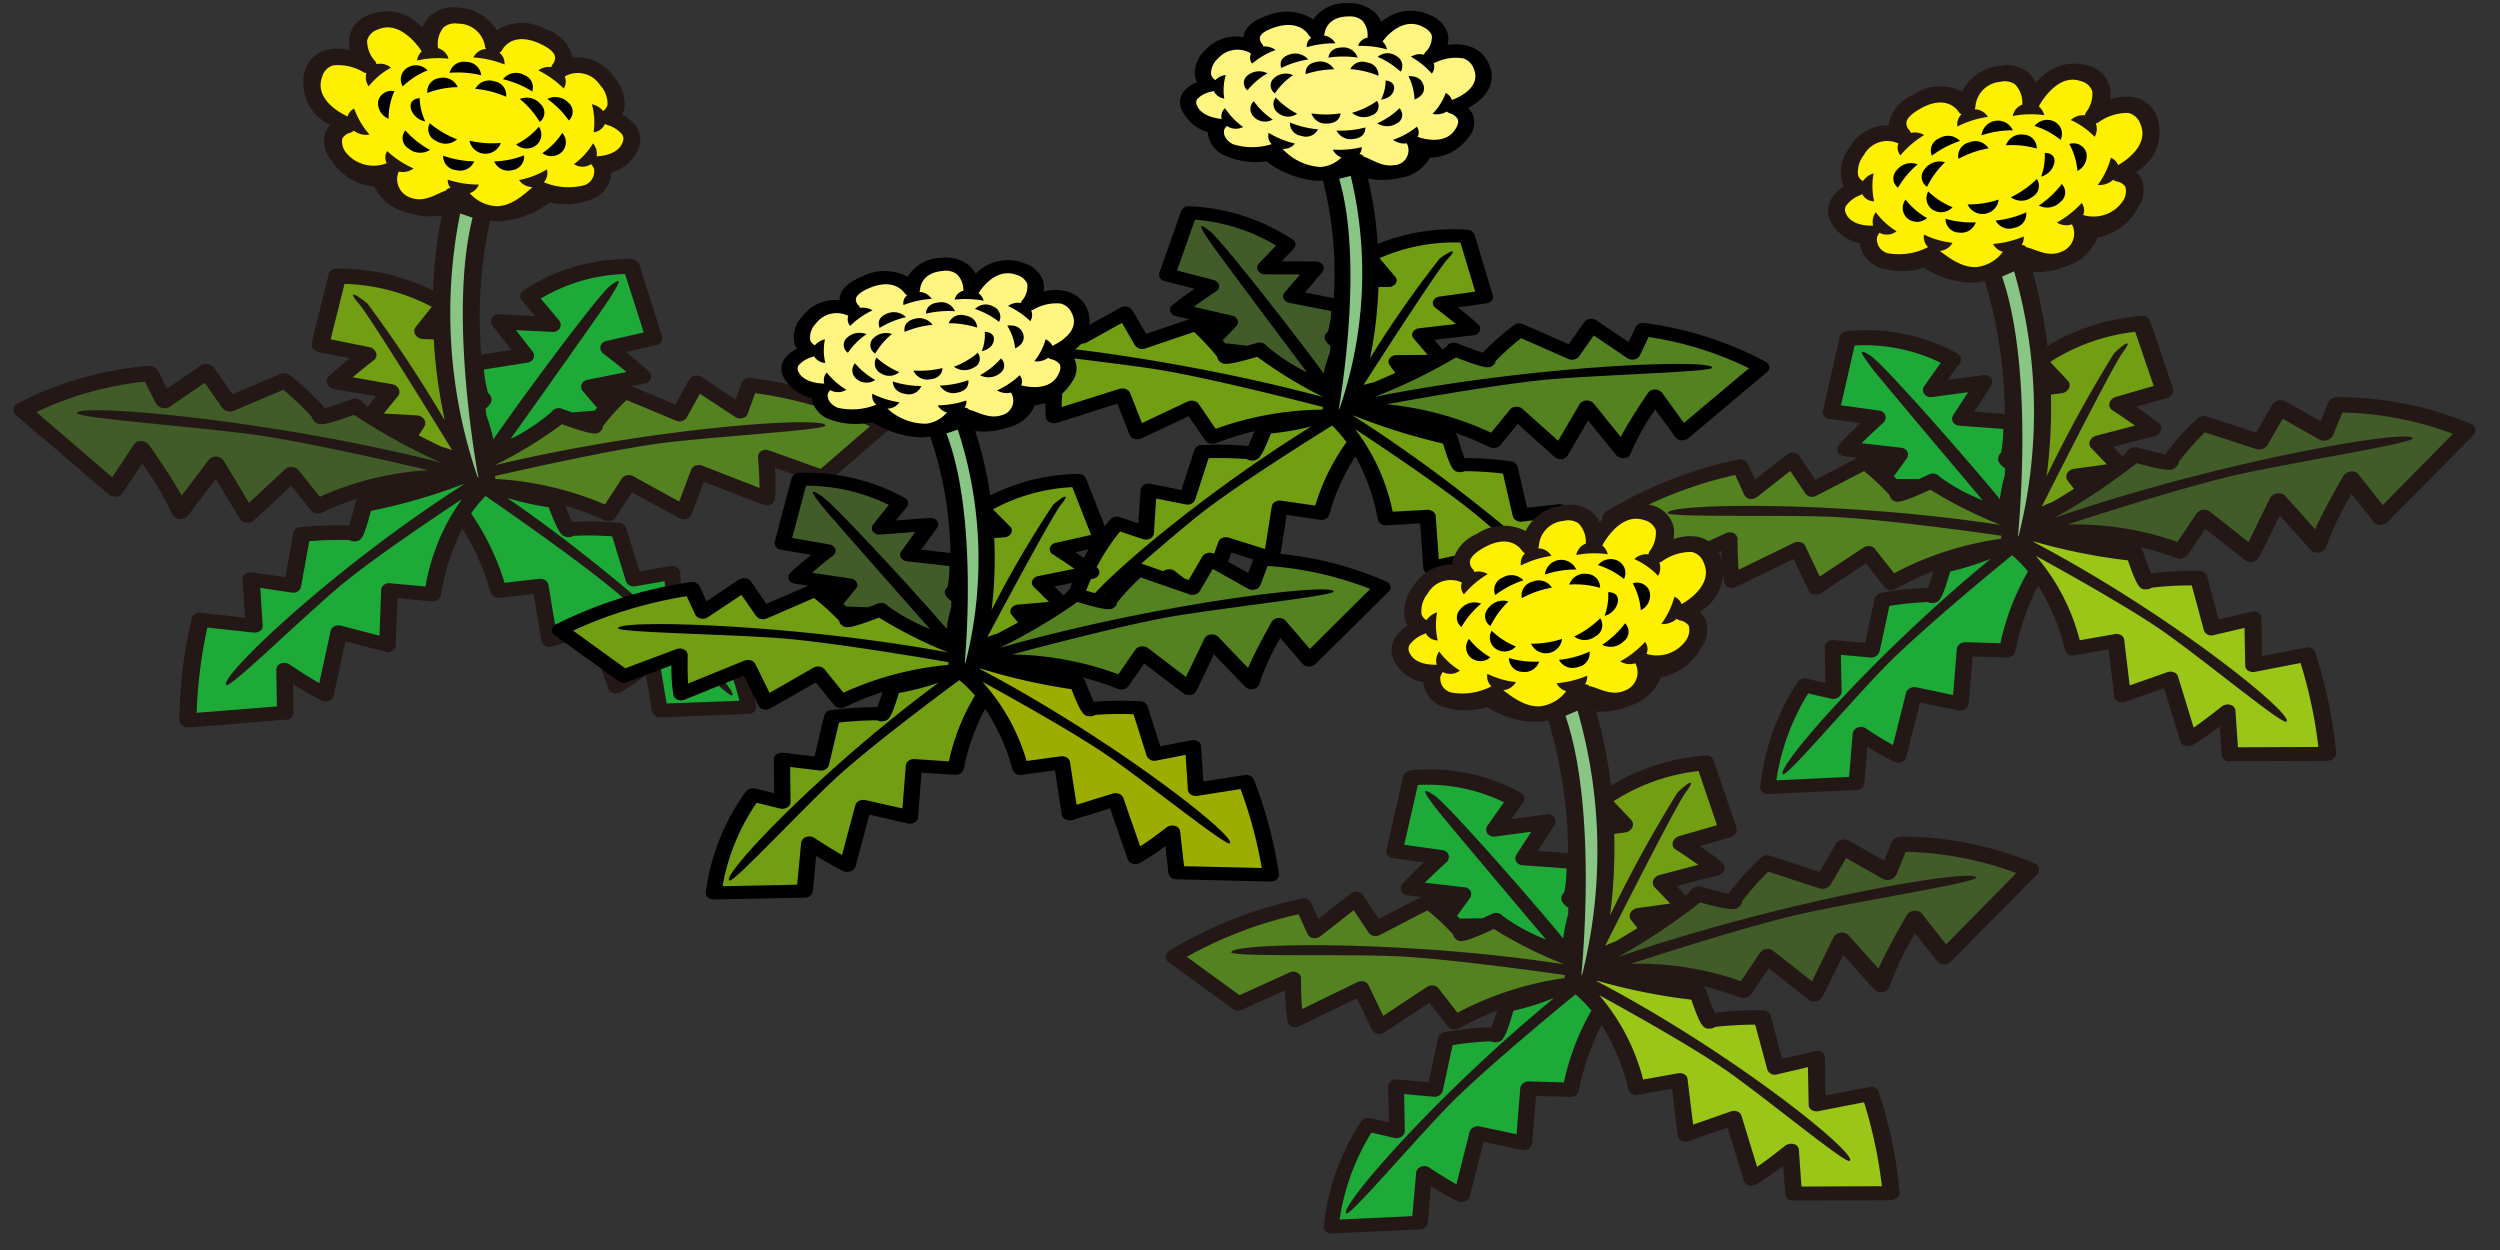 <svg xmlns="http://www.w3.org/2000/svg" xmlns:xlink="http://www.w3.org/1999/xlink" width="110" height="55" viewBox="0 0 110 55"><rect x="0" y="0" width="110" height="55" fill="#333333" stroke="none"/><defs><clipPath id="a"><rect width="108.341" height="54.124" fill="none"/></clipPath><clipPath id="c"><rect width="110" height="55"/></clipPath></defs><g id="b" clip-path="url(#c)"><g transform="translate(0.588 0.143)"><g transform="translate(0 0)" clip-path="url(#a)"><path d="M38.45,18.226a18.546,18.546,0,0,0-6.029-1.812.351.351,0,0,0-.38.212l-.263.737-1.5-.989a.4.4,0,0,0-.3-.057.337.337,0,0,0-.236.163l-.613,1.107-1.938-.81.595-.118a.335.335,0,0,0,.257-.213.3.3,0,0,0-.081-.309c-.239-.236-.671-.592-1.015-.865l1.346-.307a.305.305,0,0,0,.247-.388l-.994-3.137a.389.389,0,0,0-.364-.254,8.3,8.3,0,0,0-4.75,1.392.3.3,0,0,0-.045.444l.567.671-1.566-.076a.341.341,0,0,0-.331.158.3.3,0,0,0,.027.343l.832,1.065-1.33.21a20.387,20.387,0,0,1,.385-5.9l.018,0a2.3,2.3,0,0,0,.362.034A4.027,4.027,0,0,0,23.6,8.69a3.115,3.115,0,0,0,1.952-.181,1.3,1.3,0,0,0,.756-1.131,1.812,1.812,0,0,0,1.222-1.114,1.007,1.007,0,0,0-.1-.871,1.677,1.677,0,0,0-.647-.566,1.127,1.127,0,0,0,.1-.27,1.786,1.786,0,0,0-.467-1.4,1.964,1.964,0,0,0-1.817-.836,1,1,0,0,0-.031-.178,1.826,1.826,0,0,0-1.162-1.08,2.092,2.092,0,0,0-2.138.055A2.076,2.076,0,0,0,19.561.12a1.537,1.537,0,0,0-1.217.356,1.314,1.314,0,0,0-.338.52C17.949.941,17.888.89,17.825.84a2.047,2.047,0,0,0-2.2-.391,1.3,1.3,0,0,0-.84.952,1.319,1.319,0,0,0,.039.6,2.163,2.163,0,0,0-1.043-.019,1.361,1.361,0,0,0-.954.916,2.047,2.047,0,0,0,1.117,2.389.915.915,0,0,0-.215.315,1.306,1.306,0,0,0,.259,1.238A2.539,2.539,0,0,0,15.879,8,2.149,2.149,0,0,0,17.295,9.13a3.4,3.4,0,0,0,1.552.144,20.223,20.223,0,0,0-.377,3.3,9.322,9.322,0,0,0-4.257-.968.342.342,0,0,0-.336.241l-.75,3.019a.312.312,0,0,0,.06.262.447.447,0,0,0,.257.157l1.354.27c-.323.263-.714.588-.929.808a.286.286,0,0,0-.055.325.4.4,0,0,0,.305.218l1.841.318-.367.453a1.013,1.013,0,0,1-.213-.181.429.429,0,0,0-.493-.145c-.407.152-.892.32-1.175.4A13.425,13.425,0,0,0,12.2,16.317a.452.452,0,0,0-.453-.076l-2.111.892-.8-1.152a.429.429,0,0,0-.275-.171.4.4,0,0,0-.312.058L6.758,16.885l-.388-.774a.437.437,0,0,0-.425-.225,15.118,15.118,0,0,0-5.8,1.679A.281.281,0,0,0,0,17.8a.332.332,0,0,0,.126.263L4.19,21.536a.481.481,0,0,0,.331.107.353.353,0,0,0,.278-.149l.873-1.314a13.273,13.273,0,0,1,1.29,2.176.422.422,0,0,0,.7.142l1.241-1.639L9.957,22.6a.407.407,0,0,0,.293.186.367.367,0,0,0,.071,0,.376.376,0,0,0,.26-.1l1.641-1.527.855,1.064a.434.434,0,0,0,.512.11,13.9,13.9,0,0,1,1.6-.632.3.3,0,0,0-.136.171c-.089.372-.207.8-.291,1.041a15.047,15.047,0,0,0-2.127.068.327.327,0,0,0-.312.251l-.354,1.949L10.5,24.974a.411.411,0,0,0-.3.068.263.263,0,0,0-.118.239l.112,1.683-1.944-.215a.357.357,0,0,0-.394.226,19.964,19.964,0,0,0-.55,4.5.3.3,0,0,0,.131.238.442.442,0,0,0,.273.084h.027l4.275-.346a.313.313,0,0,0,.315-.289l-.018-1.27a12.733,12.733,0,0,0,1.248.714.437.437,0,0,0,.331.016.3.3,0,0,0,.2-.212l.524-2.4,1.752.453a.422.422,0,0,0,.312-.039.278.278,0,0,0,.147-.231l.081-2.087,1.523.139a.339.339,0,0,0,.388-.263,9.556,9.556,0,0,1,.942-2.935,10.781,10.781,0,0,1,1.236,2.788.377.377,0,0,0,.417.254l1.482-.17.344,2.062a.315.315,0,0,0,.173.223.415.415,0,0,0,.31.029l1.644-.493.807,2.34a.332.332,0,0,0,.217.2.409.409,0,0,0,.315-.026,10.867,10.867,0,0,0,1.13-.763l.273,1.6a.341.341,0,0,0,.356.257h.008l3.886-.147a.369.369,0,0,0,.246-.1.268.268,0,0,0,.081-.221,10.385,10.385,0,0,0-2.025-4.479.389.389,0,0,0-.415-.116l-.8.257-.1-1.557a.308.308,0,0,0-.142-.231.4.4,0,0,0-.291-.06l-1.359.239-.579-1.9a.362.362,0,0,0-.331-.239,14.045,14.045,0,0,0-2.056-.042c-.081-.173-.192-.443-.3-.718a14.34,14.34,0,0,1,1.729.642.428.428,0,0,0,.176.039.358.358,0,0,0,.3-.152l.729-1.112,2.092,1.139a.419.419,0,0,0,.309.032.325.325,0,0,0,.213-.191l.548-1.442L33.02,22a.406.406,0,0,0,.317-.013.3.3,0,0,0,.171-.233,9.057,9.057,0,0,0,0-1.388l1.974.7A.382.382,0,0,0,35.851,21l2.654-2.29a.291.291,0,0,0,.1-.252.314.314,0,0,0-.158-.233" transform="translate(0 0.07)" fill="#231815"/><path d="M13.139,12.832a.379.379,0,0,0-.147-.228,5.881,5.881,0,0,1-.183-1.03l1.922-.305a.333.333,0,0,0,.262-.189.3.3,0,0,0-.044-.3l-.731-.941,1.6.079a.352.352,0,0,0,.333-.166.3.3,0,0,0-.039-.346l-.8-.955A7.65,7.65,0,0,1,19.02,7.371l.823,2.573-1.652.373a.321.321,0,0,0-.254.236.316.316,0,0,0,.128.32c.006,0,.561.428,1.017.81l-1.726.344a.334.334,0,0,0-.251.2.3.3,0,0,0,.058.3l.626.729c-.04.045-.076.087-.112.128l-.988.074c-.15-.052-.3-.105-.446-.158a.384.384,0,0,0-.461.142,8.462,8.462,0,0,1-1.8,1.188c1.033-1.451,4.147-5.832,4.395-6.237.3-.488.645-1.022-.021-.495-.567.446-4.1,5.24-5.13,6.748a6.965,6.965,0,0,0-.305-1.044c-.011-.1-.024-.2-.036-.305.283-.239.272-.381.255-.464" transform="translate(7.894 4.543)" fill="#1eaa39"/><path d="M12.329,5.723l.546.186c-.963,3.808-.052,9.709.254,11.442l-.036-.036a22.285,22.285,0,0,1-.765-11.592" transform="translate(7.331 3.527)" fill="#89c685"/><path d="M12.365,8.227A.859.859,0,0,1,11.8,7.065a.8.8,0,0,0,.656-.136,4.279,4.279,0,0,1-1.164-.766.527.527,0,0,0-.018.532,1.566,1.566,0,0,1-1.776-.443.794.794,0,0,1-.183-.63.57.57,0,0,1,.362-.27.344.344,0,0,0,.147-.086.9.9,0,0,0,.692.173A3.656,3.656,0,0,1,9.838,4.29a.589.589,0,0,0-.289.352C9.175,4.464,8.087,3.855,8.431,2.9a.713.713,0,0,1,.488-.508,2.169,2.169,0,0,1,1.359.317c.031.018.061.011.1.023a.691.691,0,0,0,.1.583,3.273,3.273,0,0,1,.983-.824.765.765,0,0,0-.64-.154.39.39,0,0,0-.052-.123A1.332,1.332,0,0,1,10.41,1.3a.7.7,0,0,1,.469-.483c1.017-.462,1.889.887,1.925.944l.011.01a.7.7,0,0,0-.21.409A4.175,4.175,0,0,1,13.993,2.1a.69.69,0,0,0-.474-.47c0-.011.008-.018.008-.029a1.158,1.158,0,0,1,.247-.881.792.792,0,0,1,.63-.163A1.187,1.187,0,0,1,15.6,1.573c0,.034.031.061.044.094a.673.673,0,0,0-.558.378,4.351,4.351,0,0,1,1.372.31.615.615,0,0,0-.225-.52c.039-.029.087-.055.107-.1.045-.086.449-.832,1.632-.315.4.176.655.375.7.562a.445.445,0,0,1-.112.378c-.029.031-.027.073-.042.11a.785.785,0,0,0-.579.142,4.118,4.118,0,0,1,1.12.8.542.542,0,0,0,.044-.529,1.162,1.162,0,0,1,1.55.369,1.215,1.215,0,0,1,.336.855.413.413,0,0,1-.168.268c-.011.006-.016.019-.027.027A.874.874,0,0,0,20.3,4.1a3.072,3.072,0,0,1,.076,1.235.609.609,0,0,0,.5-.369c.024.011.042.032.066.039a1.381,1.381,0,0,1,.692.427.369.369,0,0,1,.024.33c-.189.551-.92.622-1.151.634a.681.681,0,0,0-.157-.572,3.153,3.153,0,0,1-.839.913.68.68,0,0,0,.755,0,1.051,1.051,0,0,1,.124.187.644.644,0,0,1-.4.734A2.777,2.777,0,0,1,18.2,7.54l-.018,0a.608.608,0,0,0,.139-.571,3.714,3.714,0,0,1-1.222.469.7.7,0,0,0,.587.309c-.373.339-1.044.95-1.754.823a1.668,1.668,0,0,1-1.007-.553.649.649,0,0,0,.4-.38,4.35,4.35,0,0,1-1.369-.217.606.606,0,0,0,.124.372c-.026,0-.057,0-.082.006a.344.344,0,0,0-.131.11c-.364.1-.891.527-1.5.32" transform="translate(5.155 0.341)" fill="#fff000"/><path d="M9.605,11.75c.427-.362.926-.748.933-.753a.286.286,0,0,0,.1-.328.4.4,0,0,0-.3-.246l-1.7-.343L9.248,7.64a8.726,8.726,0,0,1,3.84,1.01l-.708.886a.291.291,0,0,0-.016.339.421.421,0,0,0,.339.191l.47.019a23.261,23.261,0,0,0,.485,3.559,58.574,58.574,0,0,0-3.4-5.138c-.543-.449-.905-.593-.383,0s4.11,6.451,4.11,6.451c-.165-.058-.322-.112-.485-.158-.335-.162-.666-.328-.992-.495l.252-.385a.289.289,0,0,0-.008-.318.413.413,0,0,0-.322-.175l-1.455-.081.627-.773a.284.284,0,0,0,.031-.314.407.407,0,0,0-.294-.205Z" transform="translate(5.323 4.708)" fill="#729e13"/><path d="M13.1,15.368l-.929-1.162a.426.426,0,0,0-.291-.152.389.389,0,0,0-.305.1L9.982,15.635,8.884,13.8a.427.427,0,0,0-.326-.2l-.044,0a.37.37,0,0,0-.3.136L7.022,15.32c-.47-.85-1.306-2.051-1.429-2.224a.444.444,0,0,0-.343-.179.361.361,0,0,0-.33.149l-.955,1.442L.625,11.641A14.746,14.746,0,0,1,5.4,10.3l.478.949a.445.445,0,0,0,.616.158l1.54-1.054.76,1.086a.446.446,0,0,0,.52.145l2.184-.923a13.183,13.183,0,0,1,1.249,1.194.374.374,0,0,0,.131.215c.178.141.28.221,1.72-.309a27.34,27.34,0,0,0,3.823,2.1c-7.467-1.9-16.048-2.626-16.011-2.171.018.207,4.925.569,7.66.926,2.2.286,6.347,1.238,7.81,1.582A13.528,13.528,0,0,0,13.1,15.368" transform="translate(0.385 6.348)" fill="#415c28"/><path d="M15.058,17.594,13.5,17.45a.4.4,0,0,0-.27.068.28.28,0,0,0-.121.215l-.073,2.025-1.694-.44a.43.43,0,0,0-.293.026.3.3,0,0,0-.163.2l-.5,2.3c-.587-.335-1.291-.81-1.3-.816a.436.436,0,0,0-.391-.047.288.288,0,0,0-.2.268l.026,1.62-3.528.281A20.514,20.514,0,0,1,5.462,19.4l2.035.221a.417.417,0,0,0,.288-.074.266.266,0,0,0,.112-.233l-.108-1.66,1.379.205a.348.348,0,0,0,.412-.242L9.947,15.6a15.13,15.13,0,0,1,1.762-.048.452.452,0,0,0,.265.053c.226-.026.357-.04.68-1.337a25.913,25.913,0,0,0,4.067-1.178l.016.016C10.952,16.8,5.883,21.669,6.3,21.927c.191.118,3.126-2.759,4.928-4.295,1.337-1.136,4.089-2.993,5.439-3.887a9.23,9.23,0,0,0-1.607,3.848" transform="translate(3.074 8.07)" fill="#1eaa39"/><path d="M16.706,15.221a.41.41,0,0,0,.259-.057,14.651,14.651,0,0,1,1.7.024l.6,1.967a.373.373,0,0,0,.423.228l1.283-.225.1,1.615a.3.3,0,0,0,.16.239.406.406,0,0,0,.318.034l.992-.317a10.058,10.058,0,0,1,1.718,3.693l-3.2.118-.317-1.889a.321.321,0,0,0-.233-.244.435.435,0,0,0-.128-.018.383.383,0,0,0-.23.079c-.008.006-.621.491-1.138.837l-.768-2.242a.327.327,0,0,0-.183-.189.411.411,0,0,0-.284-.019l-1.586.475-.33-2a.315.315,0,0,0-.144-.21.406.406,0,0,0-.273-.063l-1.516.173a11.035,11.035,0,0,0-1.471-3.048,5.318,5.318,0,0,1,.635-.769c.971.669,4.467,3.1,6.021,4.456,1.784,1.56,4.658,4.425,4.831,4.316.362-.233-4.317-4.838-9.9-8.689a12.618,12.618,0,0,0,1.825.411c.48,1.275.608,1.288.831,1.311" transform="translate(7.684 8.269)" fill="#1eaa39"/><path d="M27.448,13.945l-2.277-.813a.38.38,0,0,0-.339.036.288.288,0,0,0-.141.272c0,.01.068.756.065,1.343L22.229,13.8a.406.406,0,0,0-.286,0,.32.32,0,0,0-.191.181l-.529,1.4L19.2,14.269a.4.4,0,0,0-.278-.04.352.352,0,0,0-.221.142l-.743,1.141a14.293,14.293,0,0,0-4.818-1.123c-.006-.037-.015-.086-.023-.129,1.2-.275,5.408-1.224,7.574-1.477,2.525-.294,6.974-.55,6.97-.747-.008-.423-7.6.076-14.56,1.752a19.1,19.1,0,0,0,2.963-1.807c1.458.524,1.545.444,1.7.307a.3.3,0,0,0,.1-.215,10.4,10.4,0,0,1,1.044-1.156l2.179.907a.376.376,0,0,0,.47-.139l.579-1.044,1.557,1.022a.4.4,0,0,0,.322.05.324.324,0,0,0,.228-.2l.323-.9A18.385,18.385,0,0,1,29.62,12.07Z" transform="translate(8.072 6.542)" fill="#558221"/><path d="M9.938,2.827a.73.73,0,0,0,.457.782A2.957,2.957,0,0,1,10.649,2.4a.591.591,0,0,0-.711.428" transform="translate(6.115 1.472)"/><path d="M11.725,1.915a.706.706,0,0,0-.892-.115.6.6,0,0,0-.2.821,3.424,3.424,0,0,1,1.089-.706" transform="translate(6.5 1.038)"/><path d="M13.267,2.185a.653.653,0,0,0-.656-.587.646.646,0,0,0-.737.482,4.286,4.286,0,0,1,1.393.105" transform="translate(7.318 0.983)"/><path d="M11.27,2.7a3.992,3.992,0,0,1,1.338-.257.7.7,0,0,0-.8-.4.6.6,0,0,0-.537.661" transform="translate(6.944 1.248)"/><path d="M14.228,1.973a.723.723,0,0,0-.9.2,4.284,4.284,0,0,1,1.287.541.578.578,0,0,0-.391-.737" transform="translate(8.217 1.169)"/><path d="M12.575,2.468a4.362,4.362,0,0,1,1.358.349.61.61,0,0,0-.519-.679.69.69,0,0,0-.839.33" transform="translate(7.75 1.298)"/><path d="M15.484,3.585A.52.52,0,0,0,15.46,2.8a.794.794,0,0,0-.925-.163,3.9,3.9,0,0,1,.949.952" transform="translate(8.958 1.572)"/><path d="M13.787,2.629a3.817,3.817,0,0,1,.878,1.012.513.513,0,0,0,.039-.784.8.8,0,0,0-.916-.228" transform="translate(8.497 1.584)"/><path d="M14.4,4.42a.665.665,0,0,0,.86-.055.607.607,0,0,0,.015-.834,3.188,3.188,0,0,1-.874.889" transform="translate(8.876 2.176)"/><path d="M13.686,4.139a.681.681,0,0,0,.873.044.6.6,0,0,0,.129-.819,3.308,3.308,0,0,1-1,.776" transform="translate(8.435 2.072)"/><path d="M13.795,3.839a4.272,4.272,0,0,1-1.379-.1.717.717,0,0,0,1.379.1" transform="translate(7.652 2.306)"/><path d="M12.562,3.974a4.286,4.286,0,0,1-1.2-.708.551.551,0,0,0,.272.773.766.766,0,0,0,.931-.065" transform="translate(6.96 2.013)"/><path d="M10.829,3.056a.812.812,0,0,0,.63.551,2.648,2.648,0,0,1-.247-1.023s-.493.01-.383.472" transform="translate(6.664 1.592)"/><path d="M13.089,4.408a.676.676,0,0,0,.789.386.6.6,0,0,0,.525-.653,3.946,3.946,0,0,1-1.314.267" transform="translate(8.067 2.552)"/><path d="M12.27,4.784a.672.672,0,0,0,.8-.383A4.367,4.367,0,0,1,11.7,4.149a.617.617,0,0,0,.572.635" transform="translate(7.209 2.557)"/><path d="M10.717,3.463a.528.528,0,0,0,.137.79.8.8,0,0,0,.946.068,4.166,4.166,0,0,1-1.083-.858" transform="translate(6.53 2.134)"/><path d="M43.259,21.615a.292.292,0,0,0,.124.244l2.835,2.059a.38.38,0,0,0,.378.032l1.907-.863a9.085,9.085,0,0,0,.113,1.385.3.3,0,0,0,.189.217.4.4,0,0,0,.317-.013l2.544-1.233.668,1.392a.317.317,0,0,0,.228.17.406.406,0,0,0,.305-.057l1.988-1.311.819,1.049a.356.356,0,0,0,.312.124.415.415,0,0,0,.173-.053,14.584,14.584,0,0,1,1.67-.782c-.082.283-.171.561-.238.737a14.668,14.668,0,0,0-2.045.215.365.365,0,0,0-.31.267l-.417,1.941-1.374-.124a.407.407,0,0,0-.286.084.305.305,0,0,0-.121.242l.034,1.56-.824-.189a.393.393,0,0,0-.4.15A10.411,10.411,0,0,0,50.2,33.49a.268.268,0,0,0,.1.215.369.369,0,0,0,.254.081l3.884-.179h.008a.341.341,0,0,0,.335-.286l.137-1.615a10.853,10.853,0,0,0,1.19.664.4.4,0,0,0,.317,0,.329.329,0,0,0,.2-.217l.609-2.4,1.678.356a.42.42,0,0,0,.307-.057.319.319,0,0,0,.154-.236l.17-2.085,1.492.047a.378.378,0,0,0,.394-.288,10.8,10.8,0,0,1,1-2.883,9.56,9.56,0,0,1,1.183,2.848.338.338,0,0,0,.409.23l1.506-.265.254,2.072a.28.28,0,0,0,.165.218.423.423,0,0,0,.315.011l1.707-.595.724,2.348a.3.3,0,0,0,.215.194.433.433,0,0,0,.328-.042,12.7,12.7,0,0,0,1.183-.818l.089,1.267a.312.312,0,0,0,.338.263l4.288-.013.029,0a.447.447,0,0,0,.265-.108.3.3,0,0,0,.11-.247,19.98,19.98,0,0,0-.923-4.435.353.353,0,0,0-.411-.191l-1.922.373-.027-1.684a.272.272,0,0,0-.137-.228.4.4,0,0,0-.305-.042l-1.439.339-.514-1.915a.327.327,0,0,0-.333-.221,14.966,14.966,0,0,0-2.125.108c-.1-.231-.259-.65-.377-1.012a.3.3,0,0,0-.15-.16,13.223,13.223,0,0,1,1.644.5.437.437,0,0,0,.5-.154l.763-1.131L71.543,23.5a.38.38,0,0,0,.267.074.537.537,0,0,0,.071-.01.423.423,0,0,0,.278-.212l.9-1.825,1.372,1.531a.4.4,0,0,0,.4.091.393.393,0,0,0,.289-.294,13.3,13.3,0,0,1,1.1-2.274l.979,1.236a.353.353,0,0,0,.291.124.483.483,0,0,0,.32-.134l3.759-3.8a.336.336,0,0,0,.105-.273.286.286,0,0,0-.165-.221,15.161,15.161,0,0,0-5.919-1.19.436.436,0,0,0-.406.26l-.322.8L73.3,16.5a.416.416,0,0,0-.317-.031.439.439,0,0,0-.259.2l-.7,1.214-2.179-.713a.449.449,0,0,0-.444.113,13.5,13.5,0,0,0-1.39,1.557c-.288-.058-.786-.184-1.2-.3a.429.429,0,0,0-.478.187,1.151,1.151,0,0,1-.2.2l-.4-.42,1.809-.47a.408.408,0,0,0,.284-.244.283.283,0,0,0-.081-.318c-.233-.2-.65-.495-.994-.729l1.329-.383a.437.437,0,0,0,.242-.176.312.312,0,0,0,.037-.265l-1-2.947A.339.339,0,0,0,67,12.75a9.328,9.328,0,0,0-4.162,1.321,20.172,20.172,0,0,0-.65-3.258,3.4,3.4,0,0,0,1.534-.273A2.159,2.159,0,0,0,65.036,9.3a2.542,2.542,0,0,0,1.788-1.322,1.3,1.3,0,0,0,.154-1.254.964.964,0,0,0-.241-.3,2.047,2.047,0,0,0,.913-2.473,1.361,1.361,0,0,0-1.026-.832,2.156,2.156,0,0,0-1.038.105,1.337,1.337,0,0,0-.01-.6,1.311,1.311,0,0,0-.92-.878,2.052,2.052,0,0,0-2.156.572c-.06.057-.115.113-.166.17A1.375,1.375,0,0,0,61.952,2a1.54,1.54,0,0,0-1.241-.251,2.072,2.072,0,0,0-1.624,1.133,2.1,2.1,0,0,0-2.135.123,1.831,1.831,0,0,0-1.07,1.172,1.01,1.01,0,0,0-.015.181,1.967,1.967,0,0,0-1.741.984,1.781,1.781,0,0,0-.348,1.44,1.043,1.043,0,0,0,.118.26,1.679,1.679,0,0,0-.6.619,1,1,0,0,0-.021.874,1.808,1.808,0,0,0,1.309,1.009,1.3,1.3,0,0,0,.847,1.064,3.118,3.118,0,0,0,1.962.018,4.014,4.014,0,0,0,2.316.653,2.1,2.1,0,0,0,.357-.065l.016,0a20.374,20.374,0,0,1,.876,5.846l-1.342-.1.739-1.131a.3.3,0,0,0,0-.343.346.346,0,0,0-.344-.133l-1.553.209.509-.716a.3.3,0,0,0-.082-.44,8.326,8.326,0,0,0-4.851-.991.387.387,0,0,0-.339.284l-.729,3.208a.3.3,0,0,0,.278.367l1.367.192c-.32.3-.721.692-.937.947a.3.3,0,0,0-.057.315.333.333,0,0,0,.273.189l.6.07-1.864.97-.7-1.054a.341.341,0,0,0-.247-.144.406.406,0,0,0-.294.084l-1.414,1.11-.325-.713a.348.348,0,0,0-.4-.179A18.519,18.519,0,0,0,43.4,21.369a.317.317,0,0,0-.137.246" transform="translate(26.661 1.01)" fill="#231815"/><path d="M56.969,14.713l-.01.305a7.187,7.187,0,0,0-.218,1.067c-1.151-1.417-5.072-5.9-5.675-6.3-.708-.467-.32.034.019.5.283.383,3.75,4.488,4.9,5.849A8.451,8.451,0,0,1,54.092,15.1a.384.384,0,0,0-.472-.1c-.139.065-.286.131-.432.2L52.2,15.2c-.039-.037-.078-.076-.123-.118l.562-.779a.294.294,0,0,0,.034-.3.334.334,0,0,0-.267-.178l-1.749-.2c.423-.419.939-.886.946-.892a.316.316,0,0,0,.1-.328.323.323,0,0,0-.273-.215l-1.678-.234.6-2.631a7.648,7.648,0,0,1,3.789.761l-.722,1.02a.3.3,0,0,0-.01.348.356.356,0,0,0,.346.139l1.589-.213-.648,1a.3.3,0,0,0-.019.309.339.339,0,0,0,.278.165l1.94.144a6.059,6.059,0,0,1-.1,1.043.374.374,0,0,0-.128.239c-.01.082-.008.226.293.441" transform="translate(30.664 5.734)" fill="#1eaa39"/><path d="M54.871,18.913l-.032.037c.16-1.75.575-7.708-.7-11.421l.53-.231a22.307,22.307,0,0,1,.205,11.615" transform="translate(33.364 4.498)" fill="#89c685"/><path d="M57.85,9.458a.327.327,0,0,0-.141-.1.353.353,0,0,0-.082,0,.62.62,0,0,0,.1-.383,4.316,4.316,0,0,1-1.348.331.653.653,0,0,0,.428.346,1.666,1.666,0,0,1-.957.635c-.7.186-1.416-.367-1.817-.674a.7.7,0,0,0,.558-.357,3.67,3.67,0,0,1-1.256-.365.612.612,0,0,0,.186.558l-.016,0a2.777,2.777,0,0,1-1.775.263.64.64,0,0,1-.461-.7.987.987,0,0,1,.107-.2.682.682,0,0,0,.753-.063,3.172,3.172,0,0,1-.913-.839A.679.679,0,0,0,51.1,8.5c-.231.008-.967,0-1.2-.535a.361.361,0,0,1,0-.33,1.372,1.372,0,0,1,.651-.483c.026-.01.04-.031.063-.044a.6.6,0,0,0,.529.325A3.067,3.067,0,0,1,51.118,6.2a.881.881,0,0,0-.469.346c-.011-.006-.016-.019-.029-.024a.412.412,0,0,1-.189-.254,1.213,1.213,0,0,1,.265-.881,1.159,1.159,0,0,1,1.511-.5.539.539,0,0,0,.091.522,4.114,4.114,0,0,1,1.047-.892.781.781,0,0,0-.587-.094c-.019-.036-.021-.078-.053-.105a.45.45,0,0,1-.142-.369c.036-.191.268-.411.656-.619,1.136-.614,1.6.1,1.652.179a.328.328,0,0,0,.116.092.613.613,0,0,0-.181.537,4.329,4.329,0,0,1,1.342-.423.676.676,0,0,0-.588-.331c.011-.032.037-.061.037-.1a1.186,1.186,0,0,1,1.1-1.11.794.794,0,0,1,.643.11,1.165,1.165,0,0,1,.322.858c0,.01.008.016.01.027a.683.683,0,0,0-.432.509,4.142,4.142,0,0,1,1.388-.034.711.711,0,0,0-.244-.39l.011-.011c.032-.06.789-1.477,1.838-1.1a.705.705,0,0,1,.508.443,1.327,1.327,0,0,1-.281.936.327.327,0,0,0-.039.126.777.777,0,0,0-.627.207,3.273,3.273,0,0,1,1.049.739.687.687,0,0,0,.053-.59c.032-.013.066-.01.094-.031a2.182,2.182,0,0,1,1.33-.43.722.722,0,0,1,.527.465c.422.926-.611,1.623-.97,1.831a.58.58,0,0,0-.317-.326,3.67,3.67,0,0,1-.577,1.2.906.906,0,0,0,.677-.231.344.344,0,0,0,.152.074A.566.566,0,0,1,62.2,6.8a.786.786,0,0,1-.129.643,1.565,1.565,0,0,1-1.733.59.527.527,0,0,0-.063-.529,4.287,4.287,0,0,1-1.094.86.79.79,0,0,0,.664.081.857.857,0,0,1-.47,1.206c-.588.259-1.151-.126-1.521-.194" transform="translate(30.732 1.284)" fill="#fff000"/><path d="M57.613,13.516a.4.4,0,0,0-.275.23.282.282,0,0,0,.055.309l.69.718-1.443.2a.415.415,0,0,0-.305.2.288.288,0,0,0,.019.318l.283.364c-.31.192-.627.385-.947.575-.158.06-.31.124-.47.2,0,0,3.087-6.144,3.557-6.771s.123-.459-.381.036a58.935,58.935,0,0,0-2.964,5.4,22.981,22.981,0,0,0,.188-3.587l.467-.06a.416.416,0,0,0,.322-.218.287.287,0,0,0-.045-.336l-.777-.824a8.723,8.723,0,0,1,3.742-1.327l.813,2.382-1.663.482a.4.4,0,0,0-.281.27.286.286,0,0,0,.126.318c.006,0,.538.349.992.674Z" transform="translate(34.032 5.513)" fill="#729e13"/><path d="M56.123,16.072c1.43-.465,5.483-1.76,7.652-2.231,2.7-.582,7.555-1.353,7.555-1.561,0-.457-8.49.979-15.774,3.5a27.536,27.536,0,0,0,3.635-2.412c1.479.409,1.573.318,1.739.163a.365.365,0,0,0,.112-.225,13.243,13.243,0,0,1,1.146-1.295l2.253.737a.445.445,0,0,0,.508-.189l.666-1.144,1.621.921a.446.446,0,0,0,.6-.21l.4-.986a14.8,14.8,0,0,1,4.868.937l-3.09,3.136-1.072-1.358a.368.368,0,0,0-.341-.121.445.445,0,0,0-.328.209c-.107.183-.839,1.448-1.236,2.336L65.713,14.8A.375.375,0,0,0,65.4,14.7a.42.42,0,0,0-.042,0,.425.425,0,0,0-.31.221l-.941,1.919L62.4,15.493a.387.387,0,0,0-.312-.068.426.426,0,0,0-.278.176l-.829,1.235a13.522,13.522,0,0,0-4.857-.765" transform="translate(34.239 6.867)" fill="#415c28"/><path d="M55.112,15.294c1.418.777,4.317,2.4,5.743,3.42,1.925,1.38,5.09,4,5.271,3.868.391-.291-5.067-4.718-11.14-7.915L55,14.651a25.8,25.8,0,0,0,4.151.834c.432,1.264.562,1.269.789,1.275a.455.455,0,0,0,.26-.074,15.007,15.007,0,0,1,1.762-.1l.533,1.978a.348.348,0,0,0,.432.209l1.356-.318.031,1.662a.27.27,0,0,0,.131.223.415.415,0,0,0,.294.05L66.748,20a20.408,20.408,0,0,1,.784,3.693l-3.538.015-.11-1.618a.292.292,0,0,0-.226-.251.442.442,0,0,0-.386.081c-.008.006-.672.54-1.227.923l-.689-2.253a.3.3,0,0,0-.181-.184.423.423,0,0,0-.293,0l-1.652.579-.242-2.011a.275.275,0,0,0-.137-.2.408.408,0,0,0-.275-.047L57.034,19a9.231,9.231,0,0,0-1.922-3.7" transform="translate(33.888 9.029)" fill="#9ac717"/><path d="M55.642,15.746a12.29,12.29,0,0,0,1.784-.562C52.18,19.49,47.9,24.47,48.282,24.67c.181.1,2.806-3,4.453-4.7,1.435-1.484,4.716-4.2,5.628-4.943a5.383,5.383,0,0,1,.7.713A11.03,11.03,0,0,0,57.85,18.9l-1.526-.045a.389.389,0,0,0-.267.086.308.308,0,0,0-.126.22l-.162,2.017-1.62-.339a.409.409,0,0,0-.283.042.332.332,0,0,0-.166.2l-.577,2.3c-.545-.3-1.2-.734-1.2-.739a.383.383,0,0,0-.236-.06.423.423,0,0,0-.124.029.32.32,0,0,0-.212.262l-.158,1.909-3.2.15a10.089,10.089,0,0,1,1.4-3.824l1.015.233a.4.4,0,0,0,.315-.06.3.3,0,0,0,.141-.252l-.032-1.618,1.3.118a.375.375,0,0,0,.4-.263l.436-2.009a14.674,14.674,0,0,1,1.691-.168.4.4,0,0,0,.262.036c.22-.04.346-.065.718-1.375" transform="translate(29.579 9.259)" fill="#1eaa39"/><path d="M43.829,14.781a18.409,18.409,0,0,1,4.917-1.872l.4.87a.332.332,0,0,0,.244.179.405.405,0,0,0,.317-.078l1.466-1.148.663.992a.376.376,0,0,0,.482.1l2.1-1.086A10.5,10.5,0,0,1,55.546,13.8a.294.294,0,0,0,.12.205c.165.124.259.2,1.668-.448a19,19,0,0,0,3.1,1.553c-7.078-1.089-14.683-.952-14.655-.529.011.2,4.467.079,7.007.162,2.18.071,6.454.666,7.671.839,0,.045-.008.094-.011.133a14.244,14.244,0,0,0-4.707,1.519L54.9,16.164a.346.346,0,0,0-.233-.124.4.4,0,0,0-.273.065l-1.927,1.272L51.83,16.03a.314.314,0,0,0-.205-.165.413.413,0,0,0-.284.026L48.9,17.078c-.052-.583-.047-1.333-.045-1.343a.3.3,0,0,0-.163-.26.392.392,0,0,0-.343-.006l-2.2,1Z" transform="translate(27.012 7.847)" fill="#558221"/><path d="M56.714,4.208a.729.729,0,0,1-.39.818,2.938,2.938,0,0,0-.356-1.185.591.591,0,0,1,.745.367" transform="translate(34.494 2.352)"/><path d="M55.022,3.446a.709.709,0,0,1,.881-.189.6.6,0,0,1,.263.8,3.4,3.4,0,0,0-1.144-.613" transform="translate(33.91 1.954)"/><path d="M53.578,3.845a.724.724,0,0,1,1.38-.221,4.256,4.256,0,0,0-1.38.221" transform="translate(33.02 1.967)"/><path d="M55.6,4.192a3.961,3.961,0,0,0-1.354-.144.7.7,0,0,1,.764-.47.6.6,0,0,1,.59.614" transform="translate(33.43 2.202)"/><path d="M52.573,3.716a.724.724,0,0,1,.908.12,4.3,4.3,0,0,0-1.236.648.578.578,0,0,1,.328-.768" transform="translate(32.17 2.224)"/><path d="M54.28,4.07a4.33,4.33,0,0,0-1.324.462.612.612,0,0,1,.461-.721.689.689,0,0,1,.863.259" transform="translate(32.629 2.315)"/><path d="M51.382,5.435a.519.519,0,0,1-.042-.787.794.794,0,0,1,.908-.241,3.878,3.878,0,0,0-.866,1.028" transform="translate(31.541 2.682)"/><path d="M52.977,4.341a3.839,3.839,0,0,0-.79,1.081.513.513,0,0,1-.105-.777.806.806,0,0,1,.9-.3" transform="translate(32.016 2.654)"/><path d="M52.506,6.158a.665.665,0,0,1-.861.016.606.606,0,0,1-.084-.829,3.185,3.185,0,0,0,.946.813" transform="translate(31.696 3.294)"/><path d="M53.226,5.815a.681.681,0,0,1-.866.116.6.6,0,0,1-.2-.807,3.3,3.3,0,0,0,1.064.69" transform="translate(32.097 3.158)"/><path d="M53.2,5.557a4.261,4.261,0,0,0,1.366-.212.717.717,0,0,1-1.366.212" transform="translate(32.788 3.294)"/><path d="M54.38,5.586a4.289,4.289,0,0,0,1.139-.8.55.55,0,0,1-.207.792.765.765,0,0,1-.933.013" transform="translate(33.515 2.946)"/><path d="M55.783,4.515a.813.813,0,0,1-.582.6,2.66,2.66,0,0,0,.16-1.041s.491-.032.422.438" transform="translate(34.021 2.512)"/><path d="M53.931,6.023a.677.677,0,0,1-.753.451.6.6,0,0,1-.579-.608,3.948,3.948,0,0,0,1.332.157" transform="translate(32.417 3.615)"/><path d="M54.791,6.371a.673.673,0,0,1-.828-.315,4.362,4.362,0,0,0,1.345-.365.617.617,0,0,1-.517.68" transform="translate(33.258 3.507)"/><path d="M56.146,4.921a.527.527,0,0,1-.071.8.8.8,0,0,1-.936.147,4.152,4.152,0,0,0,1.007-.946" transform="translate(33.982 3.033)"/><path d="M25.119,14.71a19.62,19.62,0,0,1,6.092-1.38.368.368,0,0,1,.375.21l.254.684,1.493-.829a.428.428,0,0,1,.3-.039.368.368,0,0,1,.231.16l.6,1.034,1.9-.647-.582-.134a.342.342,0,0,1-.251-.2.247.247,0,0,1,.081-.276c.231-.2.651-.5.986-.729l-1.312-.339a.289.289,0,0,1-.239-.36l.965-2.73a.35.35,0,0,1,.348-.205,8.973,8.973,0,0,1,4.558,1.469.255.255,0,0,1,.048.394l-.532.562,1.492.008a.359.359,0,0,1,.317.158.245.245,0,0,1-.019.3l-.776.905,1.274.249a16.861,16.861,0,0,0-.474-5.18l-.015,0a2.412,2.412,0,0,1-.341.01,4.291,4.291,0,0,1-2.135-.85A3.318,3.318,0,0,1,37.9,6.687a1.21,1.21,0,0,1-.724-1.015,1.834,1.834,0,0,1-1.162-1.026.761.761,0,0,1,.087-.737,1.41,1.41,0,0,1,.611-.441.9.9,0,0,1-.092-.234,1.317,1.317,0,0,1,.436-1.156,1.814,1.814,0,0,1,1.694-.585.618.618,0,0,1,.027-.147c.1-.348.461-.624,1.068-.821a2.174,2.174,0,0,1,1.975.184A1.749,1.749,0,0,1,43.37,0a1.645,1.645,0,0,1,1.118.369,1.24,1.24,0,0,1,.32.448c.05-.039.1-.079.16-.116A1.951,1.951,0,0,1,46.951.519a1.287,1.287,0,0,1,.79.832.991.991,0,0,1-.018.488,2.123,2.123,0,0,1,.941.048,1.386,1.386,0,0,1,.892.81c.388.918-.272,1.565-.928,1.914a.946.946,0,0,1,.207.276.98.98,0,0,1-.194,1.025,2.119,2.119,0,0,1-1.7.881,1.725,1.725,0,0,1-1.277.883,3.345,3.345,0,0,1-1.44.039,16.817,16.817,0,0,1,.43,2.877A8.792,8.792,0,0,1,48.6,9.966a.349.349,0,0,1,.318.225l.8,2.665a.238.238,0,0,1-.045.225.36.36,0,0,1-.233.124l-1.256.178c.312.246.689.553.9.756a.251.251,0,0,1,.061.289.34.34,0,0,1-.278.181l-1.721.2.362.42a.9.9,0,0,0,.194-.152.394.394,0,0,1,.459-.11c.39.154.85.325,1.118.409a10.943,10.943,0,0,1,1.361-1.206.421.421,0,0,1,.417-.047l2,.881.687-.978a.349.349,0,0,1,.242-.139.41.41,0,0,1,.291.065l1.417.957.312-.661a.357.357,0,0,1,.377-.178,15.513,15.513,0,0,1,5.358,1.715A.3.3,0,0,1,61.89,16a.252.252,0,0,1-.1.225l-3.475,2.919a.411.411,0,0,1-.3.084.376.376,0,0,1-.267-.142l-.881-1.211A10.265,10.265,0,0,0,55.8,19.78a.321.321,0,0,1-.276.233.409.409,0,0,1-.372-.128L53.912,18.36l-.9,1.537a.353.353,0,0,1-.27.16.448.448,0,0,1-.066,0,.406.406,0,0,1-.249-.1l-1.611-1.45-.765.936a.408.408,0,0,1-.483.081,14.44,14.44,0,0,0-1.542-.637.293.293,0,0,1,.136.162c.1.343.225.74.314.963a14.933,14.933,0,0,1,2.027.139.342.342,0,0,1,.307.239l.417,1.809,1.379-.154a.422.422,0,0,1,.288.073.273.273,0,0,1,.123.225L52.991,23.9l1.834-.139a.372.372,0,0,1,.383.221,19.423,19.423,0,0,1,.768,4.241.261.261,0,0,1-.112.223.4.4,0,0,1-.257.074l-.026,0L51.45,28.09a.328.328,0,0,1-.317-.284L51.1,26.595a11.225,11.225,0,0,1-1.178.648.422.422,0,0,1-.32.006.321.321,0,0,1-.2-.207l-.6-2.294-1.684.375a.425.425,0,0,1-.305-.045.287.287,0,0,1-.15-.223l-.141-1.969-1.477.082a.354.354,0,0,1-.385-.26,9.1,9.1,0,0,0-.984-2.769A9.158,9.158,0,0,0,42.522,22.5a.352.352,0,0,1-.406.225l-1.464-.21-.312,1.949a.291.291,0,0,1-.17.209.424.424,0,0,1-.309.019l-1.645-.522-.8,2.234a.316.316,0,0,1-.217.187.426.426,0,0,1-.318-.034,11.414,11.414,0,0,1-1.148-.771l-.276,1.55a.337.337,0,0,1-.365.242h-.006L31.1,27.333a.407.407,0,0,1-.254-.107.254.254,0,0,1-.079-.221,9.676,9.676,0,0,1,2.121-4.293.406.406,0,0,1,.422-.1l.813.273.1-1.481a.275.275,0,0,1,.142-.213.414.414,0,0,1,.293-.047l1.361.273.572-1.765a.342.342,0,0,1,.328-.212,14.752,14.752,0,0,1,2.032.039c.078-.157.184-.4.286-.653a14.309,14.309,0,0,0-1.7.529.413.413,0,0,1-.176.029.379.379,0,0,1-.3-.152l-.724-1.064-2.08.979a.432.432,0,0,1-.309.018.332.332,0,0,1-.213-.184L33.2,17.618l-2.66.842a.434.434,0,0,1-.318-.026.293.293,0,0,1-.17-.223,8,8,0,0,1,.024-1.3l-2.006.572a.421.421,0,0,1-.38-.076L25.05,15.158a.262.262,0,0,1-.1-.239.288.288,0,0,1,.168-.209" transform="translate(15.376 0)"/><path d="M38.179,11.029a.3.3,0,0,1,.137-.2,4.911,4.911,0,0,0,.155-.913l-1.846-.362a.35.35,0,0,1-.254-.181.242.242,0,0,1,.037-.27l.684-.8L35.564,8.3a.375.375,0,0,1-.323-.165.25.25,0,0,1,.034-.305l.76-.8a8.21,8.21,0,0,0-3.566-1.138l-.792,2.239,1.6.414a.33.33,0,0,1,.247.223.26.26,0,0,1-.123.28c-.006,0-.543.357-.984.679l1.679.39a.348.348,0,0,1,.246.191.252.252,0,0,1-.055.27l-.6.629.11.123.96.11c.147-.04.293-.082.433-.123a.4.4,0,0,1,.448.149A8.893,8.893,0,0,0,37.4,12.616c-1.02-1.359-4.067-5.423-4.307-5.794-.291-.446-.624-.933.019-.435.546.423,4,4.867,5.017,6.274a5.956,5.956,0,0,1,.275-.931c.01-.092.019-.178.029-.272-.275-.23-.267-.357-.254-.43" transform="translate(19.523 3.629)" fill="#415c28"/><path d="M36.605,4.7l-.508.131c.986,3.355.244,8.571-.015,10.136l.034-.031A18.308,18.308,0,0,0,36.605,4.7" transform="translate(22.238 2.894)" fill="#89c685"/><path d="M40.972,6.9a.659.659,0,0,0,.495-.957.834.834,0,0,1-.608-.152,3.515,3.515,0,0,0,1.051-.58.426.426,0,0,1,.032.449c.238.078,1.161.352,1.616-.273.107-.147.22-.357.145-.519a.6.6,0,0,0-.338-.247.343.343,0,0,1-.136-.079.853.853,0,0,1-.629.105,2.62,2.62,0,0,0,.58-.921.574.574,0,0,1,.275.31c.335-.128,1.3-.569.958-1.38a.731.731,0,0,0-.457-.449,2.013,2.013,0,0,0-1.224.179.378.378,0,0,1-.086.013.5.5,0,0,1-.078.477,3.387,3.387,0,0,0-.918-.742.7.7,0,0,1,.579-.087.254.254,0,0,1,.042-.1.933.933,0,0,0,.3-.726c-.039-.165-.183-.3-.44-.425-.931-.443-1.692.611-1.725.656l-.01.006a.634.634,0,0,1,.2.351,4.33,4.33,0,0,0-1.272-.154.519.519,0,0,1,.423-.36c0-.008-.008-.015-.008-.023A.955.955,0,0,0,39.5.534a.841.841,0,0,0-.582-.175c-.965,0-1.065.685-1.072.761,0,.029-.027.048-.04.074a.693.693,0,0,1,.522.349,4.2,4.2,0,0,0-1.261.171.441.441,0,0,1,.2-.417.326.326,0,0,1-.1-.091c-.04-.076-.425-.719-1.513-.365-.372.12-.6.27-.648.422a.379.379,0,0,0,.107.323c.029.027.027.061.042.094a.829.829,0,0,1,.538.155,3.456,3.456,0,0,0-1.033.6.431.431,0,0,1-.048-.446,1.142,1.142,0,0,0-1.445.213.894.894,0,0,0-.315.7.39.39,0,0,0,.162.238c.01,0,.013.016.024.024a.78.78,0,0,1,.464-.228,2.34,2.34,0,0,0-.065,1.039.627.627,0,0,1-.472-.343.325.325,0,0,1-.063.031,1.211,1.211,0,0,0-.65.322.274.274,0,0,0-.023.278c.179.483.873.585,1.091.608a.512.512,0,0,1,.145-.477,3.158,3.158,0,0,0,.8.828.692.692,0,0,1-.713-.045.7.7,0,0,0-.115.154c-.013.039-.105.388.383.651a2.838,2.838,0,0,0,1.692,0h.015a.5.5,0,0,1-.137-.5,3.964,3.964,0,0,0,1.154.47.617.617,0,0,1-.546.231,2.454,2.454,0,0,0,1.66.8,1.444,1.444,0,0,0,.933-.419.649.649,0,0,1-.378-.346,4.241,4.241,0,0,0,1.272-.108.454.454,0,0,1-.108.31.306.306,0,0,1,.076.01.323.323,0,0,1,.124.1c.341.1.842.5,1.4.356" transform="translate(19.844 0.221)" fill="#fff580"/><path d="M40.819,10.1c-.412-.339-.894-.7-.9-.71a.259.259,0,0,1-.1-.294.331.331,0,0,1,.276-.2l1.574-.221-.651-2.158a8.143,8.143,0,0,0-3.559.689l.687.811a.249.249,0,0,1,.026.3.367.367,0,0,1-.315.152l-.444,0a18.755,18.755,0,0,1-.375,3.15A46.763,46.763,0,0,1,40.106,7.22c.491-.365.823-.472.356.016s-3.708,5.549-3.708,5.549c.157-.047.307-.087.462-.123.315-.133.629-.27.934-.406L37.9,11.9a.245.245,0,0,1,0-.286.364.364,0,0,1,.3-.144l1.379-.01-.617-.718a.247.247,0,0,1-.037-.281.348.348,0,0,1,.272-.17Z" transform="translate(22.652 4.012)" fill="#729e13"/><path d="M42.179,13.321l.832-1.017a.372.372,0,0,1,.268-.126.41.41,0,0,1,.291.1l1.561,1.4.941-1.61a.36.36,0,0,1,.3-.162h.039a.387.387,0,0,1,.284.133l1.191,1.466c.391-.747,1.1-1.788,1.2-1.936a.364.364,0,0,1,.305-.145.38.38,0,0,1,.314.145l.96,1.322,2.862-2.405a15.121,15.121,0,0,0-4.416-1.375l-.386.813a.332.332,0,0,1-.239.173.414.414,0,0,1-.317-.06l-1.471-.994-.648.925a.4.4,0,0,1-.475.108L43.5,9.164a10.677,10.677,0,0,0-1.122,1.009.288.288,0,0,1-.113.186c-.163.118-.255.187-1.629-.349a24.237,24.237,0,0,1-3.577,1.734c7-1.4,14.859-1.681,14.852-1.283,0,.181-4.477.3-7,.5-2.046.166-5.938.857-7.33,1.11a14.135,14.135,0,0,1,4.592,1.248" transform="translate(22.84 5.574)" fill="#558221"/><path d="M38.21,15.452l1.508-.082a.415.415,0,0,1,.263.073.282.282,0,0,1,.123.2l.136,1.9,1.624-.362a.423.423,0,0,1,.283.032.309.309,0,0,1,.166.191l.571,2.192c.553-.3,1.212-.734,1.222-.739a.42.42,0,0,1,.373-.034.3.3,0,0,1,.208.259l.049,1.539,3.4.356a19.645,19.645,0,0,0-.648-3.538l-1.923.145a.422.422,0,0,1-.28-.079.27.27,0,0,1-.116-.22l.027-1.54-1.3.144a.36.36,0,0,1-.4-.238l-.432-1.875a15.1,15.1,0,0,0-1.683-.107.444.444,0,0,1-.254.039c-.217-.031-.341-.05-.7-1.253a27.2,27.2,0,0,1-3.939-1.235l-.015.013c5.67,3.612,10.731,8.316,10.348,8.549-.176.107-3.118-2.683-4.909-4.173-1.324-1.1-4.029-2.916-5.353-3.789a8.948,8.948,0,0,1,1.65,3.625" transform="translate(22.479 6.919)" fill="#729e13"/><path d="M36.64,13.034a.428.428,0,0,1-.255-.063,15.528,15.528,0,0,0-1.678-.039l-.593,1.83a.363.363,0,0,1-.423.2L32.4,14.706,32.3,16.243a.28.28,0,0,1-.165.226.433.433,0,0,1-.322.021l-1-.336a9.356,9.356,0,0,0-1.789,3.538l3.278.2.326-1.83a.3.3,0,0,1,.236-.228.388.388,0,0,1,.129-.015.411.411,0,0,1,.233.082c.006.006.627.495,1.151.844l.761-2.134a.309.309,0,0,1,.181-.176.439.439,0,0,1,.284-.008l1.587.5.3-1.885a.282.282,0,0,1,.141-.192.4.4,0,0,1,.268-.05l1.5.215a9.418,9.418,0,0,1,1.375-2.787,5.5,5.5,0,0,0-.63-.734c-.933.58-4.34,2.717-5.88,3.949-1.794,1.435-4.741,4.135-4.918,4.021-.37-.238,4.4-4.534,9.88-7.93a12.33,12.33,0,0,1-1.776.309c-.456,1.165-.582,1.173-.8,1.186" transform="translate(17.883 7.087)" fill="#729e13"/><path d="M27.684,11.563,30,10.905a.415.415,0,0,1,.339.047.275.275,0,0,1,.139.259c0,.008-.079.7-.084,1.246l2.539-.8a.434.434,0,0,1,.286.01.326.326,0,0,1,.187.176l.52,1.317,2.009-.946a.421.421,0,0,1,.275-.027.364.364,0,0,1,.22.142l.739,1.085a14.219,14.219,0,0,1,4.7-.844c.006-.034.013-.079.019-.118-1.169-.3-5.289-1.345-7.422-1.67-2.5-.381-6.958-.815-6.95-1,.018-.391,7.571.407,14.38,2.234a20.322,20.322,0,0,1-2.9-1.77c-1.416.414-1.5.336-1.653.205a.28.28,0,0,1-.1-.2,10.675,10.675,0,0,0-1.026-1.1l-2.14.727a.4.4,0,0,1-.465-.147l-.566-.978-1.55.861a.425.425,0,0,1-.322.031.335.335,0,0,1-.225-.192l-.309-.837a19.5,19.5,0,0,0-5.109,1.106Z" transform="translate(15.732 5.311)" fill="#729e13"/><path d="M38.642,2.386c.123.461-.4.626-.4.626a2.438,2.438,0,0,0-.265-1.025s.538-.061.661.4" transform="translate(23.408 1.223)"/><path d="M37.14,1.521a.664.664,0,0,1,.813-.04.488.488,0,0,1,.2.693,3.611,3.611,0,0,0-1.015-.653" transform="translate(22.89 0.838)"/><path d="M35.8,1.652s.016-.443.593-.448a.654.654,0,0,1,.689.446,4.286,4.286,0,0,0-1.282,0" transform="translate(22.064 0.742)"/><path d="M37.631,2.205A4.176,4.176,0,0,0,36.4,1.913a.588.588,0,0,1,.729-.291.565.565,0,0,1,.508.583" transform="translate(22.43 0.984)"/><path d="M34.881,1.413a.76.76,0,0,1,.834.218,3.911,3.911,0,0,0-1.188.375s-.181-.422.354-.593" transform="translate(21.261 0.844)"/><path d="M36.435,1.929a4.132,4.132,0,0,0-1.251.21s-.092-.438.47-.537a.716.716,0,0,1,.781.326" transform="translate(21.681 0.979)"/><path d="M33.658,2.689a.416.416,0,0,1,.016-.664.8.8,0,0,1,.863-.081,3.088,3.088,0,0,0-.879.745" transform="translate(20.643 1.14)"/><path d="M35.219,1.984a2.957,2.957,0,0,0-.8.8.419.419,0,0,1-.047-.663.79.79,0,0,1,.852-.136" transform="translate(21.089 1.179)"/><path d="M34.656,3.474a.678.678,0,0,1-.81-.1.477.477,0,0,1-.021-.71,3.192,3.192,0,0,0,.831.807" transform="translate(20.753 1.644)"/><path d="M35.349,3.279a.675.675,0,0,1-.816-.013.48.48,0,0,1-.131-.7,3.452,3.452,0,0,0,.947.716" transform="translate(21.14 1.579)"/><path d="M35.337,3a4.286,4.286,0,0,0,1.282,0s-.016.443-.593.446A.653.653,0,0,1,35.337,3" transform="translate(21.778 1.846)"/><path d="M36.443,3.183a3.638,3.638,0,0,0,1.1-.525.421.421,0,0,1-.233.634.787.787,0,0,1-.863-.108" transform="translate(22.46 1.638)"/><path d="M37.8,2.519c-.089.38-.566.425-.566.425a1.925,1.925,0,0,0,.2-.842s.453.037.364.417" transform="translate(22.946 1.295)"/><path d="M35.985,3.549a.59.59,0,0,1-.732.284.562.562,0,0,1-.5-.587,4.207,4.207,0,0,0,1.233.3" transform="translate(21.417 2.001)"/><path d="M36.771,3.887a.7.7,0,0,1-.752-.37,4.227,4.227,0,0,0,1.269-.136s.053.443-.517.506" transform="translate(22.199 2.084)"/><path d="M38.109,2.861A.413.413,0,0,1,38,3.517a.8.8,0,0,1-.871,0,3.325,3.325,0,0,0,.978-.661" transform="translate(22.884 1.763)"/><path d="M14.657,23.293a.262.262,0,0,0,.116.231l2.814,2.03a.418.418,0,0,0,.385.044l1.952-.732a7.9,7.9,0,0,0,.081,1.295.3.3,0,0,0,.187.212.455.455,0,0,0,.32,0L23.1,25.317l.648,1.317a.326.326,0,0,0,.226.168.421.421,0,0,0,.307-.044l1.993-1.144.808,1a.381.381,0,0,0,.31.126.4.4,0,0,0,.171-.042,14.094,14.094,0,0,1,1.65-.666c-.081.259-.166.514-.231.674a15.22,15.22,0,0,0-2.028.126.34.34,0,0,0-.309.239l-.428,1.8-1.379-.162a.421.421,0,0,0-.288.07.281.281,0,0,0-.124.225l.018,1.484-.834-.205a.405.405,0,0,0-.412.133,9.684,9.684,0,0,0-1.767,4.45.26.26,0,0,0,.1.213.4.4,0,0,0,.26.086l4-.079h.008a.339.339,0,0,0,.344-.273l.149-1.568a11.525,11.525,0,0,0,1.206.679.429.429,0,0,0,.32,0,.316.316,0,0,0,.2-.2l.613-2.292,1.683.388a.425.425,0,0,0,.305-.044.286.286,0,0,0,.152-.221l.155-1.967,1.476.089a.349.349,0,0,0,.385-.257,9.294,9.294,0,0,1,.939-2.644,9.115,9.115,0,0,1,1.206,2.681.352.352,0,0,0,.4.226l1.466-.2.3,1.951a.286.286,0,0,0,.168.21.436.436,0,0,0,.307.023l1.649-.511L40,33.4a.32.32,0,0,0,.217.191.411.411,0,0,0,.318-.032,10.888,10.888,0,0,0,1.123-.742l.134,1.2a.331.331,0,0,0,.339.26l4.152.1h.026a.415.415,0,0,0,.251-.1.261.261,0,0,0,.092-.233,19.425,19.425,0,0,0-1.107-4.165.375.375,0,0,0-.4-.189l-1.817.286-.1-1.552a.272.272,0,0,0-.141-.213.422.422,0,0,0-.293-.048l-1.363.263-.561-1.767a.337.337,0,0,0-.326-.213,14.97,14.97,0,0,0-2.032.023c-.105-.213-.265-.6-.39-.934a.319.319,0,0,0-.149-.15,14.3,14.3,0,0,1,1.589.511.408.408,0,0,0,.474-.12l.687-.994,1.725,1.314a.4.4,0,0,0,.255.076.31.31,0,0,0,.066-.008.355.355,0,0,0,.255-.179l.769-1.607L45.162,25.8a.4.4,0,0,0,.38.1.316.316,0,0,0,.257-.254,10.371,10.371,0,0,1,.915-1.986l.976,1.135a.368.368,0,0,0,.276.121.4.4,0,0,0,.289-.108l3.228-3.191a.248.248,0,0,0,.078-.231.28.28,0,0,0-.163-.2A15.5,15.5,0,0,0,45.918,19.9a.36.36,0,0,0-.36.209L45.3,20.8l-1.489-.837a.4.4,0,0,0-.3-.042.366.366,0,0,0-.231.157l-.6,1.031-2.062-.716a.424.424,0,0,0-.412.082,10.668,10.668,0,0,0-1.257,1.309c-.275-.061-.748-.192-1.149-.317a.4.4,0,0,0-.449.147.864.864,0,0,1-.181.168l-.394-.391,1.7-.339a.342.342,0,0,0,.262-.2.252.252,0,0,0-.086-.284c-.226-.186-.626-.462-.957-.68l1.238-.28a.359.359,0,0,0,.221-.141.252.252,0,0,0,.027-.231l-1.018-2.591a.353.353,0,0,0-.336-.2,8.806,8.806,0,0,0-3.878.942,16.807,16.807,0,0,0-.663-2.83,3.359,3.359,0,0,0,1.432-.155,1.73,1.73,0,0,0,1.2-.986,2.118,2.118,0,0,0,1.62-1.013.983.983,0,0,0,.11-1.038.942.942,0,0,0-.23-.26,1.489,1.489,0,0,0,.771-1.98,1.385,1.385,0,0,0-.954-.737,2.165,2.165,0,0,0-.942.029,1,1,0,0,0-.023-.49,1.29,1.29,0,0,0-.855-.765,1.954,1.954,0,0,0-1.961.341c-.052.042-.1.086-.15.129a1.21,1.21,0,0,0-.356-.42,1.641,1.641,0,0,0-1.143-.276,1.749,1.749,0,0,0-1.49.831,2.164,2.164,0,0,0-1.983-.023c-.59.246-.926.55-1,.905a.663.663,0,0,0-.015.149,1.814,1.814,0,0,0-1.642.721,1.314,1.314,0,0,0-.341,1.185.88.88,0,0,0,.112.228,1.4,1.4,0,0,0-.574.49.758.758,0,0,0-.027.74,1.831,1.831,0,0,0,1.243.928,1.2,1.2,0,0,0,.8.954,3.3,3.3,0,0,0,1.868.116,4.314,4.314,0,0,0,2.2.674,2.4,2.4,0,0,0,.338-.037l.015,0a16.794,16.794,0,0,1,.892,5.124l-1.29-.145.7-.965a.24.24,0,0,0,0-.3.363.363,0,0,0-.33-.134l-1.487.113.485-.6a.255.255,0,0,0-.081-.39A8.965,8.965,0,0,0,25.537,16.4a.349.349,0,0,0-.33.234l-.742,2.8a.293.293,0,0,0,.27.341L26.07,20c-.315.259-.71.588-.925.808a.251.251,0,0,0-.058.281.338.338,0,0,0,.267.181l.592.089-1.844.8-.679-.984a.355.355,0,0,0-.244-.141.446.446,0,0,0-.291.061l-1.422.949-.307-.663a.373.373,0,0,0-.391-.179,19.651,19.651,0,0,0-5.959,1.872.284.284,0,0,0-.15.22" transform="translate(9.033 4.268)"/><path d="M28.205,18.206c0,.1,0,.181-.006.273a6.1,6.1,0,0,0-.2.952c-1.127-1.322-4.928-5.471-5.508-5.849-.682-.444-.31.015.016.436.272.349,3.635,4.154,4.762,5.426a8.94,8.94,0,0,1-1.849-1.009.405.405,0,0,0-.459-.113c-.134.052-.278.107-.42.158l-.967-.032-.12-.113.551-.677a.244.244,0,0,0,.032-.272.338.338,0,0,0-.26-.17l-1.705-.254c.415-.357.92-.752.926-.756a.258.258,0,0,0,.1-.288.329.329,0,0,0-.265-.2L21.2,15.432l.608-2.3a8.258,8.258,0,0,1,3.646.845l-.69.861a.244.244,0,0,0-.01.307.365.365,0,0,0,.333.137l1.527-.115L26,16.026a.245.245,0,0,0-.016.272.348.348,0,0,0,.268.16l1.868.21a4.9,4.9,0,0,1-.081.923.312.312,0,0,0-.121.209c-.006.074,0,.2.288.407" transform="translate(13.067 8.096)" fill="#415c28"/><path d="M26.239,21.848l-.031.034c.131-1.581.448-6.84-.808-10.105l.5-.171a18.32,18.32,0,0,1,.343,10.243" transform="translate(15.654 7.152)" fill="#89c685"/><path d="M28.9,13.4a.352.352,0,0,0-.133-.091.416.416,0,0,0-.078,0,.458.458,0,0,0,.084-.318,4.253,4.253,0,0,1-1.259.212.646.646,0,0,0,.406.314,1.454,1.454,0,0,1-.9.493,2.46,2.46,0,0,1-1.721-.666.616.616,0,0,0,.527-.275,3.992,3.992,0,0,1-1.19-.377.509.509,0,0,0,.178.485H24.8a2.84,2.84,0,0,1-1.687.133c-.508-.223-.443-.579-.435-.617a.7.7,0,0,1,.1-.163.694.694,0,0,0,.714-.013,3.155,3.155,0,0,1-.863-.76.512.512,0,0,0-.105.488c-.22,0-.92-.052-1.138-.517a.278.278,0,0,1,0-.28,1.22,1.22,0,0,1,.622-.375.272.272,0,0,0,.06-.034.629.629,0,0,0,.5.3A2.333,2.333,0,0,1,22.55,10.3a.787.787,0,0,0-.446.265c-.01-.006-.015-.018-.026-.023a.383.383,0,0,1-.179-.223.893.893,0,0,1,.257-.722,1.143,1.143,0,0,1,1.424-.33.429.429,0,0,0,.082.44,3.455,3.455,0,0,1,.983-.684.839.839,0,0,0-.55-.11c-.018-.031-.019-.066-.05-.091a.376.376,0,0,1-.133-.314c.034-.155.251-.323.613-.474,1.055-.44,1.49.171,1.537.242a.327.327,0,0,0,.108.082.444.444,0,0,0-.165.432,4.209,4.209,0,0,1,1.243-.273.69.69,0,0,0-.548-.305c.01-.026.034-.048.034-.078,0-.078.045-.768,1.007-.845a.839.839,0,0,1,.593.126.954.954,0,0,1,.305.719c0,.008.01.015.01.023a.521.521,0,0,0-.393.394,4.272,4.272,0,0,1,1.28.05.632.632,0,0,0-.23-.333l.01-.01c.029-.047.7-1.159,1.666-.794a.7.7,0,0,1,.47.39.93.93,0,0,1-.238.748.225.225,0,0,0-.034.1.706.706,0,0,0-.571.134,3.423,3.423,0,0,1,.976.664.5.5,0,0,0,.037-.48A.474.474,0,0,0,31.711,9a1.991,1.991,0,0,1,1.2-.278.726.726,0,0,1,.493.409c.407.782-.52,1.3-.844,1.453a.576.576,0,0,0-.3-.286,2.613,2.613,0,0,1-.5.965.843.843,0,0,0,.617-.155.378.378,0,0,0,.142.069.6.6,0,0,1,.357.217c.087.157-.008.375-.1.53-.4.659-1.346.461-1.59.4a.426.426,0,0,0-.068-.446,3.494,3.494,0,0,1-1,.666.839.839,0,0,0,.619.1.66.66,0,0,1-.415.994c-.546.187-1.078-.166-1.426-.242" transform="translate(13.159 4.489)" fill="#fff580"/><path d="M28.749,17.086a.343.343,0,0,0-.257.191.246.246,0,0,0,.06.276l.674.666-1.374.121a.369.369,0,0,0-.288.168.241.241,0,0,0,.024.284l.276.336c-.294.162-.595.322-.9.48-.152.048-.3.1-.451.16,0,0,2.82-5.308,3.247-5.832s.1-.39-.356.015A46.3,46.3,0,0,0,26.7,18.581a18.725,18.725,0,0,0,.118-3.171l.444-.031a.368.368,0,0,0,.3-.178.245.245,0,0,0-.048-.3l-.752-.753a8.139,8.139,0,0,1,3.491-.976l.826,2.1-1.553.349a.33.33,0,0,0-.259.223.26.26,0,0,0,.126.284c.008,0,.517.33.955.635Z" transform="translate(16.341 8.12)" fill="#729e13"/><path d="M27.4,19.208c1.366-.365,5.188-1.369,7.215-1.7,2.5-.407,6.944-.889,6.932-1.068-.026-.4-7.834.516-14.7,2.481A24.226,24.226,0,0,0,30.27,16.9c1.413.423,1.5.348,1.652.215a.281.281,0,0,0,.1-.194,10.491,10.491,0,0,1,1.036-1.1l2.137.742a.4.4,0,0,0,.465-.145l.571-.973,1.547.871a.42.42,0,0,0,.32.032.333.333,0,0,0,.226-.191l.317-.842a15.138,15.138,0,0,1,4.514,1.013L40.5,18.966l-1.065-1.24a.381.381,0,0,0-.323-.12.367.367,0,0,0-.293.17c-.089.158-.71,1.251-1.038,2.027l-1.308-1.364a.385.385,0,0,0-.293-.108l-.04,0a.356.356,0,0,0-.281.184L35.048,20.2l-1.671-1.274a.406.406,0,0,0-.3-.073.371.371,0,0,0-.257.147l-.747,1.081a14.169,14.169,0,0,0-4.678-.873" transform="translate(16.546 9.444)" fill="#558221"/><path d="M26.437,18.7c1.39.763,4.235,2.352,5.643,3.343,1.906,1.34,5.064,3.884,5.232,3.761.362-.262-5.062-4.54-11.007-7.681l.015-.015a27.323,27.323,0,0,0,4.026.913c.448,1.169.575,1.177.794,1.191a.432.432,0,0,0,.249-.06,15.029,15.029,0,0,1,1.686-.029l.582,1.833a.362.362,0,0,0,.422.205l1.288-.251.1,1.539a.272.272,0,0,0,.134.21.431.431,0,0,0,.284.055l1.9-.3a19.6,19.6,0,0,1,.934,3.473l-3.42-.078-.171-1.531a.3.3,0,0,0-.23-.241.421.421,0,0,0-.37.065c-.006.006-.63.49-1.157.836L32.624,23.8a.3.3,0,0,0-.181-.176.428.428,0,0,0-.284-.011l-1.589.493-.291-1.886a.278.278,0,0,0-.139-.194.433.433,0,0,0-.268-.052l-1.5.205a8.944,8.944,0,0,0-1.94-3.48" transform="translate(16.211 11.161)" fill="#9dad00"/><path d="M27.065,18.992a12.155,12.155,0,0,0,1.744-.451c-5.183,3.827-9.593,8.5-9.2,8.7.184.1,2.9-2.832,4.574-4.406,1.437-1.353,4.66-3.76,5.542-4.411a5.469,5.469,0,0,1,.689.679A9.4,9.4,0,0,0,29.265,22L27.757,21.9a.4.4,0,0,0-.263.071.284.284,0,0,0-.124.2l-.149,1.9L25.6,23.707a.435.435,0,0,0-.283.032.305.305,0,0,0-.168.189l-.585,2.188c-.551-.305-1.207-.742-1.215-.747a.423.423,0,0,0-.239-.065.383.383,0,0,0-.128.026.305.305,0,0,0-.217.246l-.176,1.851-3.283.066a9.339,9.339,0,0,1,1.5-3.671l1.028.252a.431.431,0,0,0,.32-.047.279.279,0,0,0,.144-.238l-.018-1.542,1.3.154a.361.361,0,0,0,.406-.236l.443-1.872a15.394,15.394,0,0,1,1.678-.1.411.411,0,0,0,.259.042c.218-.031.343-.048.7-1.248" transform="translate(11.898 11.357)" fill="#729e13"/><path d="M15.236,17.678a19.431,19.431,0,0,1,5-1.514l.377.808a.331.331,0,0,0,.239.175.423.423,0,0,0,.317-.058l1.477-.984.642.929a.4.4,0,0,0,.475.11l2.075-.9a10.63,10.63,0,0,1,1.11,1.01.284.284,0,0,0,.118.191c.16.12.252.189,1.631-.338a20.178,20.178,0,0,0,3.034,1.529c-6.936-1.269-14.527-1.451-14.514-1.06.006.181,4.484.252,7.008.428,2.153.152,6.344.858,7.532,1.064l-.01.12a14.153,14.153,0,0,0-4.613,1.222l-.826-1.022a.359.359,0,0,0-.23-.124.415.415,0,0,0-.272.05L23.883,20.42l-.626-1.272a.321.321,0,0,0-.2-.16.441.441,0,0,0-.284.013L20.3,20.009c-.039-.545-.018-1.24-.018-1.249a.273.273,0,0,0-.158-.246.414.414,0,0,0-.343-.019l-2.25.842Z" transform="translate(9.39 9.925)" fill="#729e13"/><path d="M27.749,9.125c.16.449-.344.656-.344.656a2.449,2.449,0,0,0-.348-1s.532-.105.692.344" transform="translate(16.675 5.405)"/><path d="M26.177,8.4a.666.666,0,0,1,.808-.107.485.485,0,0,1,.254.674A3.594,3.594,0,0,0,26.177,8.4" transform="translate(16.133 5.052)"/><path d="M24.843,8.64s-.021-.443.556-.493a.65.65,0,0,1,.721.386,4.319,4.319,0,0,0-1.277.107" transform="translate(15.311 5.018)"/><path d="M26.718,9.041a4.241,4.241,0,0,0-1.256-.194.584.584,0,0,1,.7-.346c.567.084.554.54.554.54" transform="translate(15.692 5.232)"/><path d="M23.907,8.478a.761.761,0,0,1,.849.15A3.915,3.915,0,0,0,23.6,9.1s-.213-.406.305-.619" transform="translate(14.519 5.183)"/><path d="M25.5,8.866a4.147,4.147,0,0,0-1.23.31s-.128-.43.425-.572a.717.717,0,0,1,.8.262" transform="translate(14.949 5.284)"/><path d="M22.791,9.849a.416.416,0,0,1-.037-.663.8.8,0,0,1,.853-.152,3.109,3.109,0,0,0-.816.815" transform="translate(13.929 5.529)"/><path d="M24.288,9.02a2.979,2.979,0,0,0-.739.861.419.419,0,0,1-.1-.658.789.789,0,0,1,.837-.2" transform="translate(14.376 5.532)"/><path d="M23.853,10.534a.677.677,0,0,1-.815-.032.476.476,0,0,1-.079-.7,3.211,3.211,0,0,0,.894.737" transform="translate(14.073 6.038)"/><path d="M24.53,10.283a.674.674,0,0,1-.815.053.481.481,0,0,1-.189-.69,3.481,3.481,0,0,0,1,.637" transform="translate(14.452 5.945)"/><path d="M24.5,10.039a4.263,4.263,0,0,0,1.277-.107s.021.444-.554.495a.653.653,0,0,1-.722-.388" transform="translate(15.102 6.121)"/><path d="M25.605,10.129a3.627,3.627,0,0,0,1.049-.613.421.421,0,0,1-.179.65.79.79,0,0,1-.87-.037" transform="translate(15.781 5.865)"/><path d="M26.891,9.329c-.058.386-.529.469-.529.469a1.933,1.933,0,0,0,.133-.855s.453,0,.4.386" transform="translate(16.247 5.511)"/><path d="M25.194,10.5a.59.59,0,0,1-.706.343c-.566-.089-.548-.545-.548-.545a4.207,4.207,0,0,0,1.254.2" transform="translate(14.754 6.345)"/><path d="M26,10.808a.7.7,0,0,1-.779-.309,4.187,4.187,0,0,0,1.253-.238s.091.436-.474.546" transform="translate(15.544 6.324)"/><path d="M27.235,9.669a.413.413,0,0,1-.053.663.8.8,0,0,1-.866.074,3.325,3.325,0,0,0,.92-.737" transform="translate(16.218 5.959)"/><path d="M31.374,33.573a.292.292,0,0,0,.124.244l2.835,2.059a.38.38,0,0,0,.378.032l1.907-.863a9.083,9.083,0,0,0,.113,1.385.3.3,0,0,0,.189.217.4.4,0,0,0,.317-.013L39.782,35.4l.668,1.392a.317.317,0,0,0,.228.17.406.406,0,0,0,.305-.057L42.971,35.6l.819,1.049a.356.356,0,0,0,.312.124.415.415,0,0,0,.173-.053,14.586,14.586,0,0,1,1.67-.782c-.082.283-.171.561-.238.737a14.667,14.667,0,0,0-2.045.215.365.365,0,0,0-.31.267l-.417,1.941-1.374-.124a.406.406,0,0,0-.286.084.305.305,0,0,0-.121.242l.034,1.56-.824-.189a.394.394,0,0,0-.4.15,10.411,10.411,0,0,0-1.644,4.632.268.268,0,0,0,.1.215.369.369,0,0,0,.254.081l3.884-.179h.008a.341.341,0,0,0,.335-.286l.137-1.615a10.851,10.851,0,0,0,1.19.664.4.4,0,0,0,.317,0,.326.326,0,0,0,.2-.217l.609-2.4,1.678.356a.415.415,0,0,0,.305-.057.317.317,0,0,0,.155-.236l.17-2.085,1.492.047a.378.378,0,0,0,.394-.288,10.8,10.8,0,0,1,1-2.883,9.561,9.561,0,0,1,1.183,2.848.338.338,0,0,0,.409.23l1.506-.265.254,2.072a.28.28,0,0,0,.165.218.423.423,0,0,0,.315.011l1.707-.595.724,2.348a.3.3,0,0,0,.215.194.433.433,0,0,0,.328-.042,12.7,12.7,0,0,0,1.183-.818l.089,1.267a.312.312,0,0,0,.338.263l4.288-.013.029,0a.447.447,0,0,0,.265-.108.3.3,0,0,0,.11-.247,19.979,19.979,0,0,0-.923-4.435.353.353,0,0,0-.411-.191l-1.922.373-.027-1.684a.272.272,0,0,0-.137-.228.4.4,0,0,0-.305-.042l-1.439.339-.514-1.915a.327.327,0,0,0-.333-.221,14.62,14.62,0,0,0-2.125.11c-.1-.233-.259-.651-.377-1.013a.3.3,0,0,0-.15-.16,13.223,13.223,0,0,1,1.644.5.437.437,0,0,0,.5-.154l.763-1.131,1.762,1.385a.38.38,0,0,0,.267.074.536.536,0,0,0,.071-.01.423.423,0,0,0,.278-.212l.9-1.825,1.372,1.531a.4.4,0,0,0,.4.091.393.393,0,0,0,.289-.294,13.3,13.3,0,0,1,1.1-2.274l.979,1.236a.353.353,0,0,0,.291.124.483.483,0,0,0,.32-.134l3.76-3.8a.336.336,0,0,0,.105-.273.286.286,0,0,0-.165-.221,15.161,15.161,0,0,0-5.919-1.19.436.436,0,0,0-.406.26l-.322.8-1.566-.889a.416.416,0,0,0-.317-.031.439.439,0,0,0-.259.2l-.7,1.214-2.179-.713a.449.449,0,0,0-.444.113,13.5,13.5,0,0,0-1.39,1.556c-.288-.058-.786-.184-1.2-.3a.429.429,0,0,0-.478.187,1.151,1.151,0,0,1-.2.2l-.4-.42,1.809-.47a.408.408,0,0,0,.284-.244.283.283,0,0,0-.081-.318c-.233-.2-.65-.495-.994-.729l1.329-.383a.437.437,0,0,0,.242-.176.312.312,0,0,0,.037-.265l-1-2.947a.339.339,0,0,0-.354-.212,9.328,9.328,0,0,0-4.162,1.321,20.172,20.172,0,0,0-.65-3.258,3.4,3.4,0,0,0,1.534-.273,2.158,2.158,0,0,0,1.316-1.24,2.542,2.542,0,0,0,1.788-1.322,1.3,1.3,0,0,0,.154-1.254.964.964,0,0,0-.241-.3,2.047,2.047,0,0,0,.913-2.473,1.361,1.361,0,0,0-1.026-.832,2.156,2.156,0,0,0-1.038.105,1.337,1.337,0,0,0-.01-.6,1.311,1.311,0,0,0-.92-.878,2.052,2.052,0,0,0-2.156.572c-.06.057-.115.113-.166.17a1.375,1.375,0,0,0-.381-.49,1.54,1.54,0,0,0-1.241-.251A2.072,2.072,0,0,0,47.2,14.842a2.1,2.1,0,0,0-2.135.123A1.83,1.83,0,0,0,44,16.136a1.011,1.011,0,0,0-.015.181,1.967,1.967,0,0,0-1.741.984,1.781,1.781,0,0,0-.348,1.44,1.042,1.042,0,0,0,.118.26,1.679,1.679,0,0,0-.6.619,1,1,0,0,0-.021.874A1.808,1.808,0,0,0,42.7,21.5a1.3,1.3,0,0,0,.847,1.064,3.118,3.118,0,0,0,1.962.018,4.014,4.014,0,0,0,2.316.653,2.1,2.1,0,0,0,.357-.065l.016,0a20.374,20.374,0,0,1,.876,5.846l-1.342-.1.739-1.131a.3.3,0,0,0,0-.343.346.346,0,0,0-.344-.133l-1.553.209.509-.716a.3.3,0,0,0-.082-.44,8.326,8.326,0,0,0-4.851-.991.387.387,0,0,0-.339.284l-.729,3.208a.3.3,0,0,0,.278.367l1.367.192c-.32.3-.721.692-.937.947a.3.3,0,0,0-.057.315.333.333,0,0,0,.273.189l.6.069-1.864.97-.7-1.054a.341.341,0,0,0-.247-.144.406.406,0,0,0-.294.084l-1.414,1.11-.325-.713a.348.348,0,0,0-.4-.179,18.5,18.5,0,0,0-5.857,2.31.311.311,0,0,0-.137.244" transform="translate(19.336 8.38)" fill="#231815"/><path d="M45.083,26.672l-.01.305a7.186,7.186,0,0,0-.218,1.067c-1.151-1.417-5.072-5.9-5.675-6.3-.708-.467-.32.034.019.5.283.383,3.75,4.488,4.9,5.849a8.521,8.521,0,0,1-1.9-1.034.382.382,0,0,0-.47-.1c-.139.065-.286.131-.432.2l-.989.008c-.039-.037-.078-.076-.123-.118l.562-.779a.294.294,0,0,0,.034-.3.334.334,0,0,0-.267-.178l-1.749-.2c.423-.419.939-.886.946-.892a.316.316,0,0,0,.1-.328.323.323,0,0,0-.273-.215l-1.678-.234.6-2.631a7.647,7.647,0,0,1,3.789.761l-.722,1.02a.3.3,0,0,0-.01.348.356.356,0,0,0,.346.139l1.589-.213-.648,1a.3.3,0,0,0-.019.309.339.339,0,0,0,.278.165l1.94.144a6.061,6.061,0,0,1-.1,1.043.374.374,0,0,0-.128.239c-.01.082-.008.226.293.441" transform="translate(23.338 13.105)" fill="#1eaa39"/><path d="M42.985,30.871l-.032.037c.16-1.75.575-7.708-.7-11.421l.53-.231a22.307,22.307,0,0,1,.205,11.615" transform="translate(26.039 11.867)" fill="#89c685"/><path d="M45.964,21.416a.327.327,0,0,0-.141-.1.354.354,0,0,0-.082,0,.62.62,0,0,0,.1-.383,4.316,4.316,0,0,1-1.348.331.653.653,0,0,0,.428.346,1.666,1.666,0,0,1-.957.635c-.7.186-1.416-.367-1.817-.674a.7.7,0,0,0,.558-.357,3.67,3.67,0,0,1-1.256-.365.607.607,0,0,0,.186.558l-.016,0a2.777,2.777,0,0,1-1.775.263.64.64,0,0,1-.461-.7.988.988,0,0,1,.107-.2.682.682,0,0,0,.753-.063,3.172,3.172,0,0,1-.913-.839.679.679,0,0,0-.108.582c-.231.008-.967,0-1.2-.535a.361.361,0,0,1,0-.33,1.372,1.372,0,0,1,.651-.483c.026-.01.04-.031.063-.044a.608.608,0,0,0,.529.325,3.067,3.067,0,0,1-.027-1.236.881.881,0,0,0-.469.346c-.011-.006-.016-.019-.029-.026a.405.405,0,0,1-.189-.252,1.205,1.205,0,0,1,.265-.881,1.159,1.159,0,0,1,1.511-.5.539.539,0,0,0,.091.522,4.114,4.114,0,0,1,1.047-.892.781.781,0,0,0-.587-.094c-.019-.036-.021-.078-.053-.105a.45.45,0,0,1-.142-.369c.036-.191.268-.411.656-.619,1.136-.614,1.6.1,1.652.179a.328.328,0,0,0,.116.092.613.613,0,0,0-.181.537,4.329,4.329,0,0,1,1.342-.423.676.676,0,0,0-.588-.331c.011-.032.037-.061.037-.1a1.186,1.186,0,0,1,1.1-1.11.794.794,0,0,1,.643.11,1.165,1.165,0,0,1,.322.858c0,.01.008.016.01.027a.683.683,0,0,0-.432.509,4.142,4.142,0,0,1,1.388-.034.711.711,0,0,0-.244-.39l.011-.011c.032-.06.789-1.477,1.838-1.1a.709.709,0,0,1,.508.443,1.327,1.327,0,0,1-.281.936.327.327,0,0,0-.039.126.776.776,0,0,0-.627.207,3.273,3.273,0,0,1,1.049.739.687.687,0,0,0,.053-.59c.032-.013.066-.01.094-.031a2.182,2.182,0,0,1,1.33-.43.722.722,0,0,1,.527.465c.422.926-.611,1.623-.97,1.831a.58.58,0,0,0-.317-.326,3.67,3.67,0,0,1-.577,1.2.906.906,0,0,0,.677-.231.344.344,0,0,0,.152.074.566.566,0,0,1,.383.238.786.786,0,0,1-.129.643,1.565,1.565,0,0,1-1.733.59.527.527,0,0,0-.063-.529,4.287,4.287,0,0,1-1.094.86.79.79,0,0,0,.664.081.857.857,0,0,1-.47,1.206c-.588.259-1.151-.126-1.521-.194" transform="translate(23.406 8.654)" fill="#fff000"/><path d="M45.727,25.474a.4.4,0,0,0-.273.23.278.278,0,0,0,.053.309l.69.718-1.443.2a.418.418,0,0,0-.305.2.291.291,0,0,0,.019.318l.283.364c-.31.192-.627.385-.946.575-.158.06-.312.124-.472.2,0,0,3.087-6.144,3.559-6.771s.123-.459-.381.036a58.158,58.158,0,0,0-2.964,5.4,22.97,22.97,0,0,0,.186-3.587l.467-.06a.418.418,0,0,0,.323-.218.293.293,0,0,0-.045-.336L43.7,22.23A8.723,8.723,0,0,1,47.442,20.9l.811,2.382-1.663.482a.407.407,0,0,0-.281.27.286.286,0,0,0,.126.318c.008,0,.538.349.994.674Z" transform="translate(26.706 12.882)" fill="#729e13"/><path d="M44.238,28.03c1.43-.465,5.483-1.76,7.652-2.231,2.7-.582,7.555-1.353,7.555-1.561,0-.457-8.49.979-15.774,3.5a27.536,27.536,0,0,0,3.635-2.412c1.479.409,1.573.318,1.739.163a.365.365,0,0,0,.112-.225A13.243,13.243,0,0,1,50.3,23.971l2.253.737a.445.445,0,0,0,.508-.189l.666-1.144,1.621.921a.446.446,0,0,0,.6-.21l.4-.986a14.8,14.8,0,0,1,4.868.937l-3.09,3.136-1.072-1.358a.368.368,0,0,0-.341-.121.445.445,0,0,0-.328.209c-.107.183-.839,1.448-1.236,2.336l-1.322-1.476a.375.375,0,0,0-.309-.108.421.421,0,0,0-.042,0,.425.425,0,0,0-.31.221L52.226,28.8l-1.712-1.348a.387.387,0,0,0-.312-.068.426.426,0,0,0-.278.176L49.1,28.794a13.522,13.522,0,0,0-4.857-.765" transform="translate(26.915 14.237)" fill="#415c28"/><path d="M43.227,27.252c1.418.777,4.317,2.4,5.743,3.42,1.925,1.38,5.09,4,5.271,3.868.391-.291-5.067-4.718-11.14-7.915l.015-.016a25.76,25.76,0,0,0,4.151.834c.43,1.264.562,1.269.789,1.275a.447.447,0,0,0,.259-.074,15.041,15.041,0,0,1,1.763-.1l.533,1.978a.348.348,0,0,0,.432.209l1.356-.318.031,1.662a.272.272,0,0,0,.129.223.421.421,0,0,0,.3.05l2.009-.39a20.409,20.409,0,0,1,.784,3.693l-3.538.015L52,34.047a.288.288,0,0,0-.226-.251.44.44,0,0,0-.385.081c-.008.006-.672.54-1.227.923l-.689-2.253a.3.3,0,0,0-.181-.184.423.423,0,0,0-.293,0l-1.652.579L47.1,30.929a.273.273,0,0,0-.136-.2.408.408,0,0,0-.275-.047l-1.542.275a9.231,9.231,0,0,0-1.922-3.7" transform="translate(26.563 16.399)" fill="#9ac717"/><path d="M43.757,27.7a12.29,12.29,0,0,0,1.784-.562c-5.247,4.306-9.527,9.286-9.145,9.486.181.1,2.806-3,4.453-4.7,1.435-1.484,4.716-4.2,5.63-4.943a5.473,5.473,0,0,1,.7.713,11.03,11.03,0,0,0-1.211,3.161l-1.526-.045a.389.389,0,0,0-.267.086.308.308,0,0,0-.126.22l-.162,2.017-1.62-.341a.419.419,0,0,0-.283.044.332.332,0,0,0-.166.2l-.577,2.3c-.545-.3-1.2-.734-1.2-.739a.383.383,0,0,0-.236-.06.423.423,0,0,0-.124.029.32.32,0,0,0-.212.262L39.3,36.738l-3.2.15a10.088,10.088,0,0,1,1.4-3.824l1.015.233a.4.4,0,0,0,.315-.06.3.3,0,0,0,.141-.252l-.032-1.618,1.3.118a.375.375,0,0,0,.4-.263l.436-2.009a14.674,14.674,0,0,1,1.691-.168.4.4,0,0,0,.262.036c.22-.04.346-.065.718-1.375" transform="translate(22.254 16.629)" fill="#1eaa39"/><path d="M31.943,26.739a18.409,18.409,0,0,1,4.917-1.872l.4.87a.332.332,0,0,0,.244.179.405.405,0,0,0,.317-.078l1.466-1.148.663.992a.376.376,0,0,0,.482.1l2.1-1.086a10.5,10.5,0,0,1,1.136,1.065.294.294,0,0,0,.12.205c.165.124.259.2,1.668-.448a19,19,0,0,0,3.1,1.553c-7.078-1.089-14.683-.952-14.655-.529.011.2,4.467.079,7.007.162,2.18.071,6.454.666,7.671.839,0,.045-.008.094-.011.133A14.244,14.244,0,0,0,43.855,29.2l-.837-1.073A.346.346,0,0,0,42.785,28a.4.4,0,0,0-.273.065l-1.927,1.272-.642-1.346a.314.314,0,0,0-.205-.165.413.413,0,0,0-.284.026l-2.437,1.186c-.052-.583-.047-1.333-.045-1.343a.3.3,0,0,0-.163-.26.392.392,0,0,0-.343-.006l-2.2,1Z" transform="translate(19.687 15.217)" fill="#558221"/><path d="M44.829,16.166a.729.729,0,0,1-.39.818,2.937,2.937,0,0,0-.356-1.185.591.591,0,0,1,.745.367" transform="translate(27.169 9.722)"/><path d="M43.137,15.4a.709.709,0,0,1,.881-.189.6.6,0,0,1,.263.8,3.4,3.4,0,0,0-1.144-.613" transform="translate(26.586 9.324)"/><path d="M41.692,15.8a.724.724,0,0,1,1.38-.221,4.256,4.256,0,0,0-1.38.221" transform="translate(25.695 9.337)"/><path d="M43.711,16.15a3.962,3.962,0,0,0-1.354-.144.7.7,0,0,1,.765-.47.6.6,0,0,1,.59.614" transform="translate(26.105 9.572)"/><path d="M40.687,15.675a.724.724,0,0,1,.908.12,4.3,4.3,0,0,0-1.236.648.578.578,0,0,1,.328-.768" transform="translate(24.845 9.595)"/><path d="M42.394,16.028a4.33,4.33,0,0,0-1.324.462.612.612,0,0,1,.461-.721.689.689,0,0,1,.863.259" transform="translate(25.304 9.685)"/><path d="M39.5,17.393a.519.519,0,0,1-.042-.787.794.794,0,0,1,.908-.241,3.878,3.878,0,0,0-.866,1.028" transform="translate(24.216 10.052)"/><path d="M41.091,16.3a3.839,3.839,0,0,0-.79,1.081A.513.513,0,0,1,40.2,16.6a.806.806,0,0,1,.9-.3" transform="translate(24.691 10.024)"/><path d="M40.619,18.116a.665.665,0,0,1-.861.016.607.607,0,0,1-.082-.829,3.166,3.166,0,0,0,.944.813" transform="translate(24.371 10.664)"/><path d="M41.34,17.773a.681.681,0,0,1-.866.116.6.6,0,0,1-.2-.807,3.3,3.3,0,0,0,1.064.69" transform="translate(24.772 10.528)"/><path d="M41.315,17.515a4.261,4.261,0,0,0,1.366-.212.717.717,0,0,1-1.366.212" transform="translate(25.463 10.664)"/><path d="M42.494,17.544a4.289,4.289,0,0,0,1.14-.8.55.55,0,0,1-.207.792.765.765,0,0,1-.933.013" transform="translate(26.189 10.316)"/><path d="M43.9,16.473a.81.81,0,0,1-.582.6,2.66,2.66,0,0,0,.16-1.041s.491-.032.422.438" transform="translate(26.696 9.882)"/><path d="M42.045,17.981a.677.677,0,0,1-.753.451.6.6,0,0,1-.579-.608,3.948,3.948,0,0,0,1.332.157" transform="translate(25.092 10.985)"/><path d="M42.906,18.329a.674.674,0,0,1-.829-.315,4.362,4.362,0,0,0,1.346-.365.617.617,0,0,1-.517.68" transform="translate(25.932 10.877)"/><path d="M44.26,16.879a.527.527,0,0,1-.071.8.8.8,0,0,1-.936.147,4.152,4.152,0,0,0,1.007-.946" transform="translate(26.657 10.402)"/></g></g></g></svg>